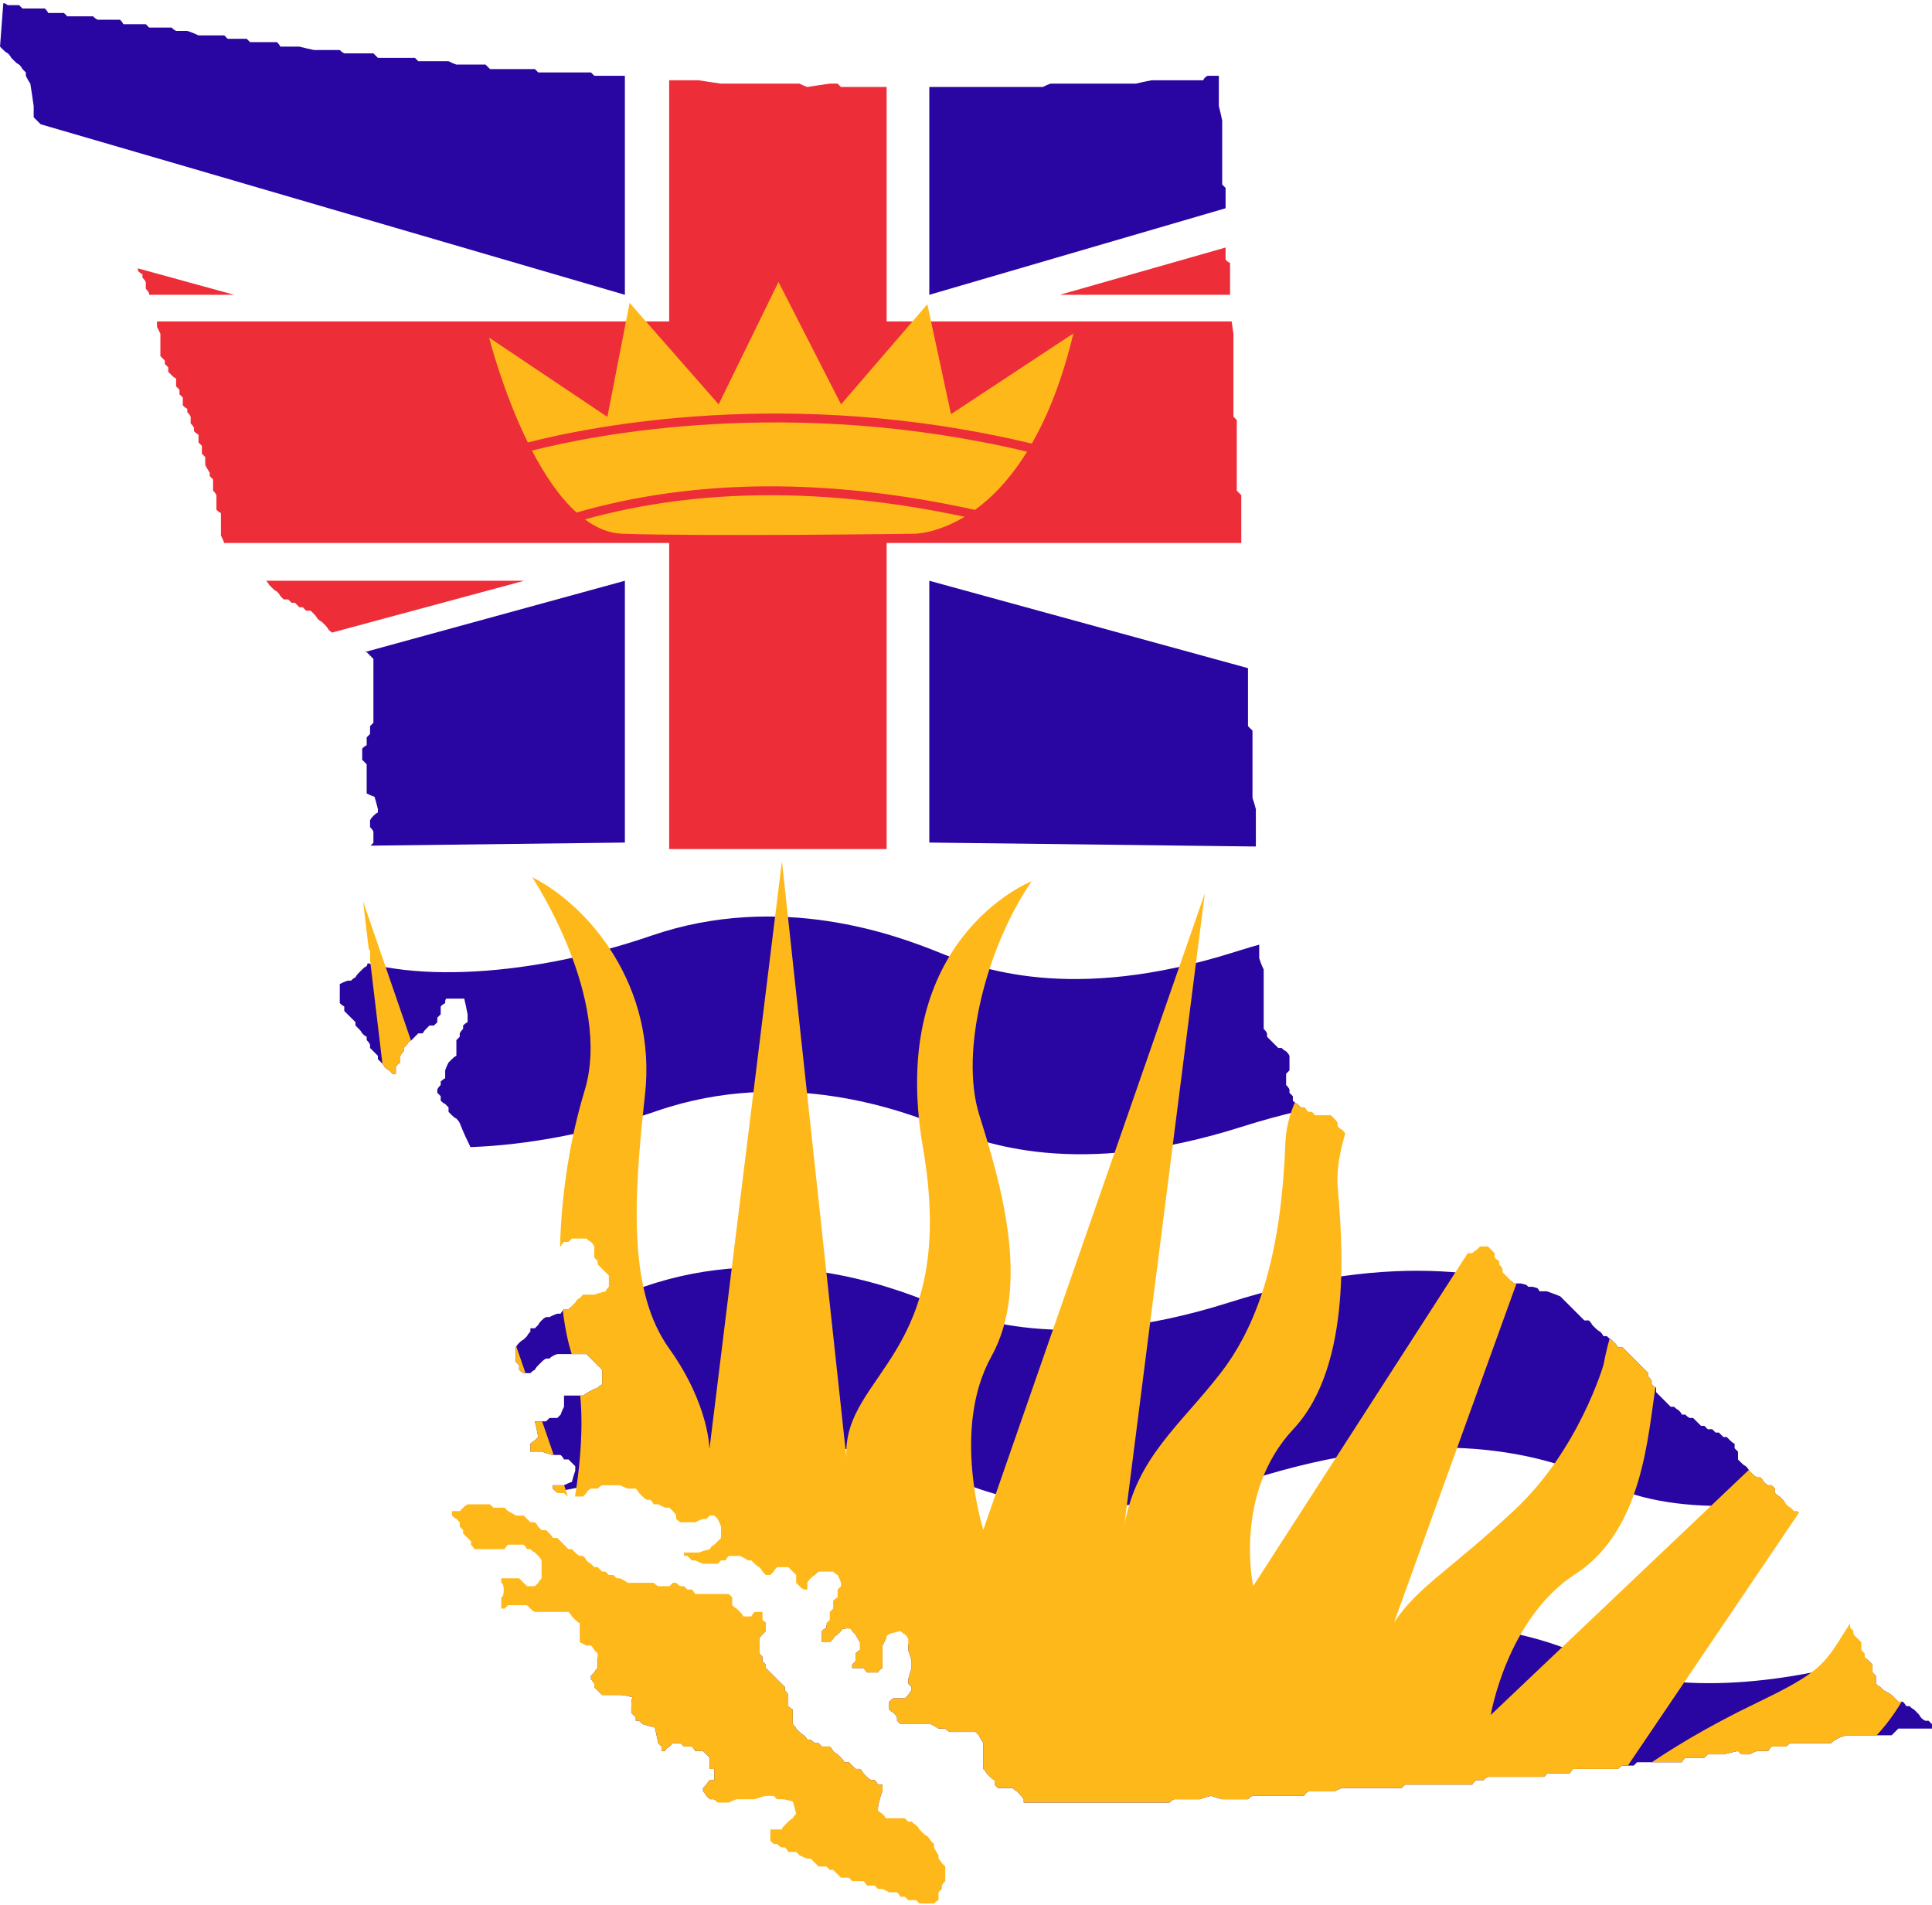 <?xml version="1.0" encoding="UTF-8"?>
<!DOCTYPE svg PUBLIC "-//W3C//DTD SVG 1.1//EN" "http://www.w3.org/Graphics/SVG/1.1/DTD/svg11.dtd">
<!-- Creator: CorelDRAW X7 -->
<svg xmlns="http://www.w3.org/2000/svg" xml:space="preserve" width="72px" height="71px" version="1.1" style="shape-rendering:geometricPrecision; text-rendering:geometricPrecision; image-rendering:optimizeQuality; fill-rule:evenodd; clip-rule:evenodd"
viewBox="0 0 116030 114211"
 xmlns:xlink="http://www.w3.org/1999/xlink">
 <defs>
  <style type="text/css">
   <![CDATA[
    .fil3 {fill:none}
    .fil0 {fill:#2905A1;fill-rule:nonzero}
    .fil1 {fill:#ED2E38;fill-rule:nonzero}
    .fil2 {fill:#FFB81A;fill-rule:nonzero}
   ]]>
  </style>
   <clipPath id="id0">
    <path d="M61483 108151c0,-68 0,-135 0,-202 -135,-202 -269,-337 -404,-472 -135,-67 -202,-135 -269,-202 -269,0 -472,0 -674,0 -67,0 -134,0 -202,0 -67,-67 -135,-134 -202,-202 0,-135 0,-202 0,-269 -134,-67 -202,-135 -269,-202 -68,-68 -135,-135 -202,-202 -67,-135 -135,-202 -202,-269 0,-136 0,-270 0,-405 0,-134 0,-202 0,-269 0,-68 0,-135 0,-202 0,-202 0,-336 0,-471 0,-68 0,-135 0,-202 -135,-202 -202,-337 -270,-472 -67,-67 -134,-135 -202,-202 -67,0 -134,0 -202,0 -135,0 -202,0 -269,0 -336,0 -606,0 -875,0 -67,0 -135,0 -203,0 -134,-67 -202,-134 -269,-202 -134,0 -269,0 -404,0 -202,-135 -336,-202 -471,-269 -67,0 -135,0 -202,0 -135,0 -202,0 -270,0 -67,0 -134,0 -202,0 -67,0 -134,0 -202,0 -135,0 -202,0 -269,0 -67,0 -135,0 -202,0 -202,0 -337,0 -471,0 -68,-67 -135,-135 -202,-202 0,-67 0,-134 0,-202 -68,-135 -135,-202 -203,-270 -134,-67 -202,-135 -269,-202 0,-67 0,-135 0,-202 0,-134 0,-202 0,-269 67,-68 135,-135 269,-202 203,0 405,0 674,0 68,-67 135,-135 202,-202 67,-134 135,-202 202,-270 0,-67 0,-134 0,-202 -67,-67 -135,-134 -202,-201 0,-136 0,-203 0,-270 67,-269 135,-471 202,-673 0,-135 0,-269 0,-404 -67,-270 -135,-472 -202,-674 0,-202 0,-337 0,-471 0,-67 0,-135 0,-202 -67,-135 -134,-202 -202,-270 -135,-67 -202,-134 -269,-202 -808,202 -808,202 -876,472 -67,135 -135,269 -202,404 0,269 0,605 0,943 0,135 0,269 0,404 -134,67 -202,134 -269,269 -135,0 -270,0 -404,0 -135,0 -203,0 -270,0 -67,-135 -135,-202 -202,-269 -67,0 -134,0 -202,0 -135,0 -202,0 -269,0 -67,0 -135,0 -202,0 0,-67 0,-135 0,-202 67,-67 135,-135 202,-202 0,-135 0,-202 0,-270 0,-68 0,-135 0,-202 67,-67 134,-135 269,-202 0,-202 0,-337 0,-471 -135,-202 -202,-337 -269,-472 -67,-67 -135,-134 -202,-202 0,-202 -673,-202 -673,0 -68,68 -136,135 -203,202 -134,68 -202,135 -269,270 -67,67 -134,135 -202,202 -67,0 -135,0 -202,0 -135,0 -202,0 -269,0 0,-202 0,-337 0,-472 0,-67 0,-134 0,-202 67,-67 134,-134 269,-202 0,-135 0,-202 0,-269 67,-67 135,-135 202,-202 0,-202 0,-337 0,-471 68,-68 135,-135 202,-202 0,-67 0,-135 0,-203 0,-134 0,-202 0,-269 67,-67 135,-134 269,-202 0,-67 0,-135 0,-202 0,-134 0,-202 0,-269 67,-68 135,-135 203,-202 0,-68 0,-135 0,-202 -68,-203 -136,-337 -203,-472 -134,-67 -202,-134 -269,-202 -67,0 -134,0 -202,0 -202,0 -337,0 -471,0 -67,0 -135,0 -202,0 -68,68 -135,135 -202,202 -135,68 -202,135 -270,202 -67,67 -135,135 -202,270 0,134 0,269 0,404 -67,0 -134,0 -202,0 -135,-68 -202,-135 -269,-202 -68,-68 -135,-135 -202,-202 0,-135 0,-203 0,-270 0,-67 0,-134 0,-202 -67,-67 -135,-134 -202,-202 -135,-135 -202,-202 -270,-269 -269,0 -471,0 -673,0 -67,67 -134,134 -202,269 -68,68 -135,135 -202,202 -135,0 -202,0 -269,0 -67,-67 -135,-134 -202,-202 -68,-135 -135,-202 -202,-269 -135,-67 -202,-135 -270,-202 -67,-67 -135,-135 -202,-202 -67,0 -134,0 -202,0 -202,-135 -337,-202 -471,-269 -270,0 -472,0 -674,0 -67,67 -135,134 -202,269 -134,0 -202,0 -269,0 -67,67 -135,135 -202,202 -202,0 -337,0 -471,0 -135,0 -270,0 -405,0 -201,-67 -336,-135 -471,-202 -67,0 -135,0 -202,0 -135,-135 -202,-202 -269,-269 -68,0 -135,0 -202,0 0,-68 0,-135 0,-202 67,0 134,0 202,0 67,0 134,0 269,0 67,0 135,0 202,0 67,0 135,0 202,0 202,-68 404,-135 674,-203 67,-134 134,-202 269,-269 67,-67 134,-134 202,-202 67,-67 135,-135 202,-202 0,-135 0,-202 0,-270 0,-134 0,-269 0,-403 -67,-203 -135,-337 -202,-472 -68,-67 -135,-134 -202,-202 -135,0 -202,0 -269,0 -67,68 -135,135 -203,202 -67,0 -134,0 -202,0 -201,67 -336,135 -471,202 -67,0 -135,0 -202,0 -135,0 -202,0 -269,0 -68,0 -135,0 -202,0 -67,0 -135,0 -203,0 -134,-67 -202,-135 -269,-202 0,-67 0,-134 0,-202 -67,-135 -134,-202 -202,-269 -67,-68 -135,-135 -202,-202 -135,0 -202,0 -269,0 -135,-67 -270,-135 -404,-202 -135,0 -202,0 -269,0 -68,-135 -135,-202 -203,-269 -67,0 -134,0 -202,0 -134,-68 -202,-135 -269,-202 -68,-68 -135,-136 -202,-203 -67,-134 -135,-202 -202,-269 -134,0 -202,0 -269,0 -68,0 -135,0 -202,0 -203,-67 -337,-134 -472,-202 -67,0 -135,0 -202,0 -337,0 -606,0 -875,0 -135,68 -202,135 -269,202 -68,0 -136,0 -203,0 -67,0 -135,0 -202,0 -134,67 -202,135 -269,269 -68,67 -135,135 -202,203 -67,0 -135,0 -202,0 -134,0 -202,0 -269,0 -68,0 -135,0 -202,0 -68,0 -136,0 -203,0 -134,-68 -202,-136 -269,-203 -67,0 -135,0 -202,0 -68,0 -135,0 -202,0 -135,-134 -202,-202 -269,-269 0,-67 0,-134 0,-202 67,0 134,0 269,0 134,0 269,0 404,0 135,-68 269,-135 472,-202 67,-269 134,-471 202,-673 0,-135 0,-203 0,-270 -68,-67 -135,-135 -202,-202 -68,-67 -136,-134 -203,-202 -134,0 -202,0 -269,0 -67,-135 -135,-202 -202,-269 -202,0 -337,0 -471,0 -270,-68 -472,-135 -674,-202 -67,0 -135,0 -202,0 -67,0 -135,0 -202,0 -134,0 -202,0 -269,0 0,-67 0,-135 0,-202 0,-135 0,-202 0,-270 67,-67 135,-134 269,-202 67,-67 135,-135 202,-202 -67,-336 -135,-673 -202,-942 135,0 269,0 404,0 68,0 135,0 270,0 67,-67 134,-135 202,-203 135,0 269,0 471,0 67,-67 134,-134 202,-202 67,-202 135,-336 202,-471 0,-202 0,-337 0,-471 0,-68 0,-135 0,-202 135,0 269,0 472,0 202,0 404,0 673,0 269,-202 538,-337 876,-472 67,-67 134,-134 269,-202 0,-67 0,-135 0,-202 0,-269 0,-471 0,-673 -135,-135 -202,-202 -269,-269 -68,-68 -136,-135 -203,-203 -67,-67 -135,-134 -202,-202 -134,-135 -202,-202 -269,-269 -135,0 -269,0 -404,0 -134,0 -202,0 -269,0 -270,0 -472,0 -674,0 -135,0 -270,0 -404,0 -202,67 -336,134 -471,269 -68,0 -135,0 -202,0 -135,68 -202,135 -270,202 -67,68 -135,135 -202,203 -67,67 -135,134 -202,269 -134,67 -202,134 -269,202 -68,0 -135,0 -202,0 -67,0 -135,0 -202,0 -134,-68 -202,-135 -270,-202 0,-135 0,-202 0,-269 -67,-68 -134,-135 -202,-203 0,-67 0,-134 0,-202 0,-135 0,-202 0,-269 0,-68 0,-135 0,-202 0,-67 0,-135 0,-202 68,-135 135,-202 202,-269 68,-68 136,-135 270,-202 67,-67 135,-135 202,-203 67,-134 134,-202 202,-269 0,-67 0,-135 0,-202 67,0 135,0 269,0 67,-68 135,-135 202,-202 67,-135 135,-202 202,-269 68,-67 135,-135 270,-202 67,0 134,0 202,0 135,-68 269,-135 471,-202 67,0 134,0 202,0 67,-135 135,-202 202,-269 67,0 135,0 269,0 67,-68 135,-136 203,-203 67,-67 134,-134 202,-202 67,-134 135,-202 269,-269 67,-68 135,-135 202,-202 67,0 134,0 202,0 67,0 135,0 269,0 67,0 135,0 202,0 203,-67 405,-135 674,-202 67,-135 135,-202 202,-269 0,-270 0,-472 0,-674 -67,-67 -135,-135 -202,-202 -68,-68 -135,-135 -202,-202 -135,-135 -202,-202 -269,-269 0,-67 0,-135 0,-202 -68,-68 -136,-135 -203,-202 0,-135 0,-202 0,-270 0,-135 0,-269 0,-404 -67,-134 -135,-202 -202,-269 -134,-68 -202,-135 -269,-202 -269,0 -471,0 -673,0 -68,0 -135,0 -202,0 -68,67 -136,134 -203,202 -134,0 -202,0 -269,0 -67,67 -135,135 -202,269 -68,67 -135,135 -202,202 -135,67 -202,135 -269,202 -67,68 -135,135 -202,270 -68,0 -135,0 -202,0 -135,67 -202,134 -270,202 -67,0 -135,0 -202,0 -67,67 -135,135 -202,202 -134,0 -202,0 -269,0 0,-67 0,-135 0,-202 -68,-68 -135,-135 -202,-202 0,-135 0,-202 0,-270 0,-67 0,-135 0,-202 -67,-67 -135,-135 -202,-202 -134,-134 -202,-202 -270,-269 -67,-68 -134,-135 -202,-202 -67,-67 -134,-135 -201,-202 -136,0 -203,0 -270,0 -135,0 -270,0 -404,0 -135,0 -202,0 -269,0 0,-135 0,-202 0,-270 0,-67 0,-134 0,-201 0,-68 0,-136 0,-203 67,-135 134,-202 269,-269 0,-67 0,-135 0,-202 0,-68 0,-135 0,-202 67,-135 134,-202 202,-269 0,-67 0,-135 0,-202 0,-68 0,-135 0,-202 67,-135 135,-202 202,-270 0,-135 0,-269 0,-404 -67,-202 -135,-337 -202,-471 -68,-67 -135,-135 -202,-202 -135,-135 -202,-202 -269,-270 -135,0 -270,0 -404,0 -270,0 -472,0 -674,0 -134,-134 -202,-269 -269,-404 0,-135 0,-202 0,-269 0,-67 0,-135 0,-202 0,-68 0,-135 0,-202 0,-135 0,-202 0,-269 -68,-67 -135,-135 -202,-203 -67,-202 -135,-336 -202,-471 -202,-404 -337,-741 -472,-1077 -67,-135 -134,-202 -202,-270 -135,-67 -202,-134 -269,-202 -67,-68 -135,-135 -202,-202 0,-135 0,-202 0,-269 -68,-67 -135,-135 -202,-202 -135,-68 -202,-135 -269,-202 0,-135 0,-202 0,-269 -67,-68 -135,-135 -203,-203 0,-67 0,-134 0,-202 68,-134 136,-202 203,-269 0,-68 0,-135 0,-202 67,-67 134,-135 269,-202 0,-202 0,-337 0,-471 67,-202 134,-337 202,-472 67,-67 135,-135 202,-202 67,-67 134,-134 269,-202 0,-135 0,-202 0,-269 0,-67 0,-135 0,-202 0,-68 0,-135 0,-202 0,-135 0,-202 0,-269 68,-68 135,-136 202,-203 0,-67 0,-135 0,-202 68,-134 135,-202 202,-269 0,-68 0,-135 0,-202 68,-67 135,-135 270,-202 0,-135 0,-202 0,-270 0,-67 0,-134 0,-201 -67,-337 -135,-674 -202,-943 -404,0 -741,0 -1078,0 -67,67 -67,135 -67,269 -135,67 -202,135 -269,202 0,67 0,135 0,270 0,67 0,134 0,202 -67,67 -135,134 -203,201 0,68 0,135 0,270 -67,67 -134,135 -202,202 -134,0 -202,0 -269,0 -68,67 -135,134 -202,202 -67,67 -135,135 -202,269 -134,0 -202,0 -269,0 -68,67 -135,135 -202,202 -67,67 -135,135 -202,203 -135,67 -203,134 -270,269 -67,67 -134,134 -202,202 0,67 0,135 0,202 -67,67 -134,134 -202,269 0,135 0,269 0,404 -135,67 -202,135 -269,270 0,67 0,134 0,202 0,67 0,134 0,202 -67,0 -135,0 -202,0 -67,-68 -134,-135 -202,-202 -135,-68 -202,-135 -269,-202 -68,-135 -135,-203 -203,-270 -67,-67 -134,-135 -202,-202 0,-67 0,-134 0,-202 -134,-135 -202,-202 -269,-269 -68,-67 -135,-135 -202,-202 0,-68 0,-135 0,-202 -67,-135 -135,-202 -202,-269 0,-68 0,-136 0,-203 -134,-67 -202,-135 -269,-202 -68,-134 -135,-202 -202,-269 -68,-68 -135,-135 -202,-202 0,-67 0,-135 0,-202 -135,-135 -203,-202 -270,-270 -67,-67 -135,-134 -202,-201 -67,-68 -134,-135 -202,-202 0,-135 0,-203 0,-270 -135,-67 -202,-135 -269,-202 0,-67 0,-134 0,-202 0,-135 0,-202 0,-269 0,-68 0,-135 0,-203 0,-67 0,-134 0,-201 0,-135 0,-202 0,-270 134,-67 269,-135 471,-202 67,0 135,0 202,0 67,-67 135,-135 270,-202 67,-134 134,-202 202,-269 67,-68 134,-135 202,-202 67,-68 135,-135 269,-202 67,-202 135,-337 202,-472 0,-201 0,-337 0,-471 -67,-67 -135,-135 -202,-202 -134,-67 -202,-134 -269,-202 -135,0 -270,0 -404,0 -135,-135 -203,-202 -270,-269 -67,0 -135,0 -202,0 -269,0 -471,0 -673,0 -67,0 -135,0 -202,0 -135,67 -202,134 -269,269 -68,0 -136,0 -203,0 0,-135 0,-202 0,-269 -67,-68 -135,-135 -202,-202 0,-67 0,-135 0,-202 -134,-135 -202,-202 -269,-270 -68,-68 -135,-135 -202,-202 -67,-67 -135,-135 -202,-202 0,-134 0,-202 0,-270 0,-67 0,-134 0,-201 67,-68 135,-135 202,-202 0,-135 0,-202 0,-270 0,-67 0,-134 0,-202 67,-67 134,-134 202,-202 67,-135 135,-202 269,-269 67,-67 135,-135 202,-202 67,0 135,0 203,0 67,-67 134,-135 269,-202 67,0 135,0 202,0 67,-135 135,-202 202,-269 67,-68 134,-135 269,-202 0,-67 0,-135 0,-203 0,-269 0,-471 0,-673 68,-135 135,-202 202,-270 0,-67 0,-134 0,-201 0,-68 0,-135 0,-202 67,0 135,0 202,0 67,-135 135,-203 270,-270 202,0 404,0 673,0 67,-67 135,-134 202,-202 67,-67 134,-134 202,-202 0,-269 0,-471 0,-673 -68,-135 -135,-202 -202,-269 0,-68 0,-135 0,-202 0,-68 0,-135 0,-203 67,-134 134,-202 202,-269 67,-68 135,-135 269,-202 0,-68 0,-135 0,-202 -67,-270 -134,-539 -202,-741 -202,-67 -336,-135 -471,-202 0,-67 0,-135 0,-202 0,-202 0,-337 0,-471 0,-68 0,-135 0,-202 0,-337 0,-606 0,-876 -134,-135 -202,-202 -269,-269 0,-270 0,-471 0,-674 67,-67 135,-134 269,-201 0,-68 0,-135 0,-202 0,-136 0,-203 0,-270 67,-67 135,-135 202,-202 0,-67 0,-135 0,-202 0,-135 0,-202 0,-269 67,-68 134,-135 202,-202 0,-270 0,-472 0,-674 0,-202 0,-337 0,-471 0,-674 0,-1347 0,-2020 0,-135 0,-269 0,-404 0,-135 0,-202 0,-270 -68,-67 -135,-134 -202,-202 -67,-68 -135,-135 -202,-202 -269,0 -471,0 -673,0 -135,0 -203,0 -270,0 -67,-135 -135,-202 -202,-269 -67,0 -134,0 -202,0 0,-67 0,-135 0,-202 -135,-68 -202,-135 -269,-202 -67,-135 -135,-202 -202,-269 -67,-68 -135,-135 -202,-203 -135,-67 -202,-134 -269,-202 -68,-135 -136,-202 -203,-269 -67,-68 -135,-135 -202,-202 -134,-67 -202,-135 -269,-202 -68,-135 -135,-202 -202,-269 -67,-68 -135,-135 -202,-202 -135,0 -202,0 -270,0 -67,-68 -134,-135 -201,-203 -68,0 -135,0 -202,0 -135,-134 -203,-202 -270,-269 -67,0 -135,0 -202,0 -67,-67 -134,-135 -202,-202 -135,0 -202,0 -269,0 -68,-68 -135,-135 -202,-202 -67,-135 -135,-202 -202,-269 -135,-67 -202,-135 -270,-202 -67,-68 -134,-135 -202,-202 -67,-135 -135,-202 -202,-269 -134,-68 -202,-136 -269,-203 -135,-67 -270,-134 -404,-202 -135,-135 -202,-202 -270,-269 -67,0 -134,0 -202,0 -67,-68 -134,-135 -201,-202 -136,-67 -203,-135 -270,-202 -67,0 -135,0 -202,0 0,-135 0,-202 0,-269 -67,-68 -134,-135 -202,-202 -135,-68 -202,-135 -269,-203 0,-134 0,-202 0,-269 -68,-67 -135,-135 -202,-202 -67,-202 -135,-337 -202,-471 0,-135 0,-270 0,-404 0,-135 0,-202 0,-270 0,-67 0,-135 0,-202 0,-67 0,-135 0,-202 0,-134 0,-202 0,-269 -135,-68 -202,-135 -270,-202 0,-202 0,-337 0,-472 0,-134 0,-269 0,-404 -67,-135 -134,-202 -202,-269 0,-135 0,-270 0,-404 0,-135 0,-202 0,-269 -67,-68 -135,-135 -202,-203 0,-67 0,-134 0,-201 -134,-202 -202,-338 -270,-472 0,-202 0,-336 0,-471 -67,-68 -134,-135 -201,-202 0,-68 0,-135 0,-203 0,-134 0,-201 0,-269 -68,-67 -135,-134 -202,-202 0,-67 0,-135 0,-202 0,-135 0,-202 0,-269 -135,-67 -202,-135 -270,-202 0,-68 0,-135 0,-202 -67,-135 -134,-202 -202,-269 0,-68 0,-135 0,-203 0,-67 0,-134 0,-202 -67,-134 -134,-202 -202,-269 0,-68 0,-135 0,-202 -135,-67 -202,-135 -269,-202 0,-202 0,-337 0,-471 -67,-68 -135,-135 -202,-202 0,-135 0,-202 0,-270 -67,-67 -135,-134 -202,-202 0,-68 0,-135 0,-202 0,-135 0,-202 0,-269 -135,-67 -202,-135 -269,-203 -68,-67 -135,-134 -202,-201 0,-135 0,-202 0,-269 -67,-68 -135,-135 -203,-203 0,-67 0,-134 0,-202 -134,-134 -202,-202 -269,-269 0,-269 0,-471 0,-674 0,-67 0,-134 0,-201 0,-202 0,-337 0,-472 -67,-135 -134,-270 -202,-404 0,-202 0,-337 0,-472 -67,-67 -135,-134 -202,-201 0,-135 0,-202 0,-269 0,-68 0,-136 0,-203 0,-67 0,-135 0,-202 0,-134 0,-202 0,-269 -135,-68 -202,-135 -270,-202 0,-68 0,-135 0,-202 -67,-135 -134,-202 -201,-270 0,-134 0,-269 0,-403 -68,-135 -135,-203 -202,-270 0,-67 0,-135 0,-202 -135,-68 -203,-135 -270,-202 0,-135 0,-202 0,-269 0,-68 0,-135 0,-203 -67,-67 -134,-134 -202,-201 0,-135 0,-202 0,-270 -67,-67 -134,-135 -202,-202 0,-67 0,-135 0,-202 -135,-135 -202,-202 -269,-270 0,-67 0,-134 0,-201 -68,-68 -135,-135 -202,-202 -67,-135 -135,-202 -202,-270 0,-67 0,-134 0,-202 -135,-67 -202,-134 -269,-201 0,-136 0,-203 0,-270 -68,-68 -135,-135 -202,-202 -68,-67 -135,-135 -203,-202 -134,-135 -202,-202 -269,-269 -67,-68 -135,-135 -202,-203 -68,-67 -135,-134 -202,-201 -135,-135 -202,-202 -269,-270 -67,-68 -135,-135 -202,-202 -68,-68 -135,-135 -202,-202 -135,-135 -203,-202 -270,-270 -67,-67 -135,-134 -202,-201 -67,-68 -135,-135 -202,-202 0,-135 0,-202 0,-270 -135,-67 -202,-134 -269,-202 0,-67 0,-134 0,-202 0,-135 0,-202 0,-269 0,-135 0,-269 0,-404 0,-135 0,-202 0,-269 -68,-68 -135,-135 -202,-203 -67,-67 -135,-134 -202,-202 -135,-134 -202,-202 -269,-269 0,-68 0,-135 0,-202 -68,-68 -135,-135 -202,-202 -68,-135 -136,-202 -203,-270 -134,0 -202,0 -269,0 -67,-67 -135,-134 -202,-201 -68,-68 -135,-135 -202,-202 -135,-135 -202,-203 -269,-270 -67,-67 -135,-134 -202,-202 0,-67 0,-134 0,-202 0,-135 0,-202 0,-269 0,-68 0,-135 0,-202 -68,-471 -135,-943 -202,-1347 -135,-202 -203,-337 -270,-472 0,-67 0,-134 0,-201 -67,-68 -135,-135 -202,-202 -67,-135 -135,-203 -202,-270 -135,-67 -202,-135 -269,-202 -68,-67 -135,-135 -202,-202 -67,-135 -135,-202 -202,-269 -135,-68 -202,-135 -270,-202 -67,-67 -134,-135 -202,-202 68,-944 135,-1819 202,-2694 68,67 135,135 270,202 67,0 135,0 202,0 67,0 134,0 202,0 67,0 134,0 269,0 67,67 135,135 202,202 67,0 135,0 202,0 67,0 135,0 270,0 67,0 134,0 202,0 67,0 135,0 202,0 67,0 134,0 269,0 67,0 134,0 202,0 67,67 135,134 202,270 67,0 135,0 269,0 67,0 135,0 203,0 67,0 134,0 202,0 67,0 134,0 269,0 67,67 135,134 202,201 67,0 134,0 202,0 67,0 134,0 269,0 67,0 135,0 202,0 67,0 135,0 202,0 67,0 135,0 270,0 134,0 269,0 404,0 67,68 134,135 269,202 134,0 269,0 404,0 67,0 135,0 269,0 68,0 135,0 203,0 134,0 269,0 471,0 67,68 135,135 202,270 67,0 134,0 202,0 67,0 134,0 269,0 68,0 135,0 202,0 68,0 135,0 202,0 135,0 270,0 472,0 67,67 134,134 201,202 68,0 135,0 270,0 67,0 135,0 202,0 68,0 135,0 202,0 67,0 135,0 269,0 136,0 270,0 405,0 67,67 134,134 269,201 67,0 135,0 202,0 67,0 135,0 202,0 67,0 134,0 269,0 202,68 404,135 674,270 67,0 134,0 202,0 67,0 134,0 201,0 68,0 136,0 270,0 67,0 135,0 202,0 68,0 135,0 202,0 135,0 270,0 472,0 67,67 134,135 202,203 67,0 134,0 269,0 68,0 135,0 202,0 67,0 135,0 202,0 134,0 270,0 471,0 68,67 135,134 202,201 68,0 135,0 270,0 67,0 134,0 202,0 67,0 134,0 202,0 67,0 135,0 269,0 67,0 135,0 202,0 135,0 270,0 472,0 67,68 135,135 202,270 67,0 134,0 202,0 67,0 134,0 269,0 68,0 135,0 202,0 67,0 135,0 202,0 67,0 135,0 270,0 269,67 538,135 875,202 67,0 134,0 202,0 67,0 135,0 269,0 67,0 135,0 202,0 67,0 135,0 203,0 201,0 404,0 673,0 67,67 134,134 269,202 68,0 135,0 202,0 135,0 269,0 472,0 67,0 134,0 202,0 67,0 134,0 202,0 67,0 135,0 269,0 67,0 135,0 202,0 67,0 134,0 202,0 67,67 135,134 269,269 135,0 270,0 405,0 67,0 134,0 269,0 68,0 135,0 202,0 67,0 135,0 202,0 67,0 134,0 269,0 68,0 135,0 202,0 202,0 405,0 674,0 67,67 134,135 202,202 67,0 135,0 269,0 67,0 135,0 202,0 67,0 134,0 202,0 67,0 135,0 269,0 202,0 405,0 674,0 67,0 134,0 202,0 135,67 269,135 471,202 68,0 135,0 202,0 68,0 135,0 202,0 68,0 135,0 270,0 67,0 135,0 202,0 67,0 134,0 202,0 67,0 135,0 269,0 67,0 135,0 202,0 67,0 134,0 202,0 68,67 135,135 270,270 202,0 404,0 673,0 134,0 269,0 404,0 67,0 134,0 270,0 67,0 134,0 201,0 135,0 270,0 472,0 202,0 404,0 673,0 67,67 135,134 202,202 67,0 135,0 202,0 68,0 135,0 270,0 67,0 134,0 202,0 135,0 269,0 471,0 67,0 134,0 202,0 67,0 135,0 202,0 67,0 135,0 269,0 405,0 876,0 1347,0 67,67 135,134 202,201 67,0 135,0 203,0 67,0 134,0 269,0 202,0 404,0 673,0 134,0 269,0 404,0 135,0 269,0 472,0 202,0 404,0 673,0 67,68 134,135 202,270 67,0 135,0 269,0 135,0 270,0 405,0 67,0 134,0 269,0 134,0 269,0 404,0 67,0 134,0 269,0 202,0 404,0 673,0 68,0 136,0 203,0 269,0 538,0 875,0 404,67 876,134 1347,202 67,0 135,0 269,0 67,0 135,0 202,0 68,0 135,0 202,0 68,0 135,0 270,0 67,0 135,0 202,0 67,0 134,0 202,0 67,0 134,0 269,0 68,0 135,0 202,0 67,0 135,0 202,0 68,0 135,0 270,0 202,0 404,0 673,0 134,0 270,0 404,0 67,0 135,0 269,0 337,0 674,0 1078,0 134,67 269,134 471,201 404,-67 876,-134 1347,-201 135,0 269,0 471,0 67,67 135,134 203,201 269,0 538,0 875,0 67,0 134,0 269,0 202,0 404,0 674,0 202,0 404,0 673,0 202,0 404,0 673,0 203,0 405,0 674,0 337,0 673,0 1077,0 135,0 270,0 472,0 202,0 404,0 673,0 471,0 1010,0 1549,0 202,0 404,0 673,0 68,0 135,0 270,0 67,0 135,0 202,0 202,0 404,0 673,0 68,0 135,0 202,0 68,0 135,0 270,0 67,0 135,0 202,0 67,0 135,0 202,0 67,0 134,0 269,0 404,0 876,0 1347,0 67,0 135,0 202,0 134,-67 269,-134 471,-201 742,0 1482,0 2223,0 134,0 269,0 471,0 67,0 135,0 202,0 134,0 269,0 471,0 67,0 135,0 202,0 67,0 135,0 203,0 202,0 404,0 673,0 134,0 269,0 471,0 67,0 135,0 202,0 270,-68 606,-135 943,-202 135,0 269,0 404,0 202,0 404,0 674,0 67,0 134,0 269,0 135,0 269,0 404,0 67,0 134,0 270,0 67,0 134,0 201,0 68,0 135,0 202,0 135,0 270,0 472,0 67,0 134,0 202,0 67,-135 135,-202 269,-270 202,0 404,0 673,0 0,337 0,741 0,1146 0,67 0,134 0,202 0,67 0,134 0,269 0,67 0,135 0,202 68,269 135,539 202,875 0,539 0,1077 0,1616 0,135 0,270 0,405 0,67 0,134 0,269 0,67 0,135 0,202 0,202 0,404 0,673 0,68 0,135 0,202 0,135 0,270 0,472 68,67 136,134 203,201 0,203 0,404 0,674 0,135 0,270 0,471 0,337 0,741 0,1146 0,134 0,269 0,403 0,404 0,876 0,1347 0,68 0,135 0,270 67,67 134,134 269,201 0,270 0,539 0,876 0,135 0,270 0,472 0,336 0,740 0,1144 0,67 0,135 0,202 0,67 0,135 0,203 67,403 134,875 202,1346 0,404 0,876 0,1347 0,135 0,269 0,471 0,135 0,270 0,472 0,201 0,404 0,673 0,67 0,134 0,202 0,68 0,135 0,202 0,68 0,135 0,270 0,67 0,134 0,202 0,67 0,134 0,201 0,68 0,136 0,270 0,135 0,269 0,404 0,67 0,135 0,269 67,68 135,135 202,202 0,337 0,741 0,1145 0,472 0,1010 0,1549 0,67 0,134 0,202 0,68 0,135 0,270 0,134 0,269 0,404 0,202 0,403 0,673 67,67 135,134 270,269 0,337 0,674 0,1078 0,67 0,135 0,269 0,67 0,135 0,202 0,135 0,270 0,472 0,269 0,538 0,875 0,67 0,135 0,202 0,67 0,135 0,269 0,68 0,135 0,203 0,134 0,269 0,471 67,135 134,269 201,404 0,538 0,1077 0,1616 0,134 0,269 0,404 0,67 0,135 0,269 0,270 0,539 0,876 0,67 0,134 0,202 0,67 0,134 0,269 68,405 135,876 202,1347 0,67 0,134 0,202 0,337 0,741 0,1145 0,135 0,269 0,404 0,134 0,269 0,471 0,202 0,405 0,674 0,67 0,135 0,202 0,67 0,134 0,269 0,67 0,135 0,202 0,270 0,539 0,876 68,67 135,134 270,269 0,67 0,135 0,202 0,336 0,741 0,1145 0,471 0,1010 0,1549 0,67 0,134 0,202 0,67 0,134 0,269 0,67 0,135 0,202 0,135 0,269 0,472 67,202 135,403 202,673 0,67 0,134 0,202 0,337 0,741 0,1145 0,67 0,135 0,202 0,67 0,134 0,202 0,337 0,740 0,1145 0,67 0,134 0,201 0,135 0,270 0,472 0,134 0,269 0,471 67,270 134,539 202,876 0,404 0,875 0,1347 0,134 0,269 0,471 0,67 0,135 0,202 0,67 0,134 0,202 0,202 0,405 0,674 0,67 0,134 0,269 0,135 0,269 0,404 0,67 0,134 0,270 0,67 0,134 0,201 67,202 135,405 269,674 0,67 0,134 0,202 0,336 0,741 0,1144 0,135 0,270 0,472 0,202 0,404 0,674 0,134 0,269 0,403 0,68 0,135 0,270 0,135 0,269 0,404 68,67 135,135 202,269 0,67 0,135 0,202 67,67 135,135 202,203 68,67 135,134 270,269 67,67 134,134 202,202 67,0 135,0 202,0 67,67 134,135 269,202 67,67 135,134 202,269 0,68 0,135 0,202 0,67 0,135 0,202 0,67 0,135 0,270 0,67 0,134 0,202 -67,67 -135,134 -202,202 0,67 0,135 0,269 0,135 0,269 0,404 67,67 135,135 202,269 0,68 0,135 0,202 68,68 135,135 202,203 0,67 0,134 0,269 67,67 135,134 270,202 67,67 134,135 202,202 67,0 134,0 201,0 68,67 136,134 270,269 67,0 135,0 202,0 67,67 135,134 202,202 135,0 269,0 471,0 67,0 135,0 202,0 68,0 135,0 270,0 67,68 134,135 202,202 67,68 135,135 202,270 0,67 0,135 0,202 67,67 135,134 269,202 67,67 135,135 202,269 135,135 269,269 472,404 67,67 134,135 202,269 202,0 404,0 673,0 67,-134 135,-202 202,-269 68,0 135,0 269,0 68,-68 135,-135 202,-202 135,0 270,0 472,0 67,0 134,0 202,0 68,67 135,134 202,202 67,67 135,135 269,269 67,68 135,135 202,202 0,68 0,136 0,203 68,67 135,134 202,269 67,67 135,134 269,202 68,67 135,135 203,202 0,67 0,134 0,269 67,67 134,135 202,202 68,68 135,135 269,202 0,68 0,135 0,270 68,67 135,135 202,202 0,67 0,134 0,202 67,67 135,135 202,269 68,67 135,135 269,202 0,67 0,135 0,202 0,68 0,135 0,270 68,67 135,134 202,202 0,67 0,135 0,202 0,67 0,134 0,269 68,67 135,134 203,202 0,67 0,135 0,202 0,67 0,134 0,269 67,67 134,135 269,203 0,67 0,134 0,201 67,68 135,135 202,270 0,67 0,135 0,202 0,67 0,134 0,202 68,67 135,135 202,269 0,67 0,135 0,202 67,67 135,135 269,202 0,68 0,135 0,270 202,0 404,0 673,0 0,-135 0,-202 0,-270 68,0 136,0 203,0 67,0 135,0 202,0 68,-67 135,-135 269,-202 68,-67 135,-135 202,-202 67,0 135,0 202,0 68,0 135,0 269,0 68,67 135,135 202,202 68,67 136,135 203,202 0,68 0,135 0,270 67,67 134,134 269,202 0,67 0,135 0,202 67,67 135,134 202,269 0,67 0,134 0,202 68,67 135,135 202,202 67,67 135,135 269,269 67,68 135,135 202,203 68,0 135,0 202,0 68,0 135,0 270,0 67,0 135,0 202,0 67,67 135,134 202,202 67,0 134,0 269,0 68,0 135,0 202,0 67,67 135,134 202,269 68,0 135,0 270,0 67,0 134,0 202,0 67,0 135,0 202,0 67,0 135,0 269,0 67,67 135,135 202,202 68,67 135,134 202,202 67,67 135,135 269,269 67,68 135,135 203,202 67,67 134,135 201,203 68,67 135,134 270,269 68,67 135,134 202,202 67,67 135,135 202,202 67,0 134,0 269,0 68,67 135,134 202,269 67,67 135,134 202,202 68,67 135,135 270,202 67,67 134,135 202,269 67,0 135,0 202,0 67,68 135,136 269,203 67,67 135,134 202,202 68,67 135,134 202,269 67,0 135,0 269,0 68,67 135,135 203,202 67,67 134,134 202,202 67,67 134,134 269,269 68,68 135,135 202,202 67,68 135,135 202,203 67,67 134,134 269,269 68,67 135,134 202,202 0,67 0,135 0,202 68,67 135,134 202,269 0,67 0,135 0,202 67,68 135,135 270,202 0,68 0,135 0,270 67,67 134,135 202,202 68,67 135,134 202,202 67,67 135,134 269,269 67,67 135,135 202,202 68,0 135,0 202,0 68,67 135,135 269,202 68,67 135,134 203,269 67,0 134,0 202,0 67,68 134,135 269,202 68,0 135,0 202,0 67,68 135,136 202,203 67,67 134,134 270,269 67,0 134,0 201,0 68,67 135,134 202,202 68,0 135,0 270,0 67,67 135,135 202,202 68,0 135,0 202,0 67,67 135,135 269,269 67,0 135,0 203,0 67,67 134,135 201,202 68,68 135,135 269,202 0,68 0,135 0,270 68,67 136,135 203,202 0,67 0,134 0,202 0,67 0,134 0,269 67,68 135,135 202,202 67,67 134,135 269,202 68,67 135,135 202,270 67,67 135,134 202,202 67,67 135,135 270,202 67,0 134,0 201,0 68,67 135,134 202,269 68,67 135,134 270,202 67,0 135,0 202,0 67,68 134,135 202,202 0,67 0,135 0,269 67,67 135,135 269,203 68,67 135,134 203,202 67,67 134,134 201,269 68,67 135,135 270,202 67,67 135,134 202,202 67,0 135,0 202,0 67,67 134,134 269,269 68,68 135,135 202,202 68,67 135,135 202,202 67,67 135,135 270,270 67,67 134,134 202,202 67,67 134,134 201,201 68,68 136,135 270,270 67,0 135,0 202,0 67,67 135,135 202,202 68,68 135,135 269,202 68,67 135,135 203,269 67,68 134,135 201,203 68,67 135,134 270,202 0,67 0,134 0,269 0,269 0,538 0,875 0,337 0,741 0,1145 0,67 0,135 0,202 0,68 0,135 0,202 68,135 135,269 202,472 0,269 0,539 0,875 0,67 0,134 0,269 67,68 135,135 202,202 0,68 0,135 0,202 67,68 135,135 270,270 67,67 134,135 201,202 0,67 0,134 0,202 0,67 0,135 0,269 68,67 135,135 202,202 0,67 0,134 0,202 67,68 135,135 270,270 67,67 134,135 202,202 0,135 0,269 0,471 67,68 134,135 202,202 0,67 0,135 0,202 0,67 0,134 0,270 67,67 135,134 269,201 68,68 135,135 202,202 135,68 270,136 471,270 68,67 135,135 203,202 66,67 134,134 202,202 67,0 134,0 269,0 68,67 135,135 202,269 68,0 135,0 202,0 67,67 135,135 270,202 67,67 134,135 201,202 68,68 135,135 202,270 67,68 135,135 270,202 67,0 134,0 202,0 67,67 134,135 202,202 0,67 0,134 0,269 -68,0 -135,0 -202,0 -68,0 -135,0 -202,0 -203,0 -337,0 -472,0 -269,0 -471,0 -673,0 -202,0 -337,0 -471,0 -68,68 -136,135 -202,202 -68,67 -135,135 -203,202 -134,0 -201,0 -269,0 -67,0 -135,0 -202,0 -336,0 -606,0 -875,0 -135,0 -203,0 -270,0 -269,0 -471,0 -673,0 -67,0 -135,0 -202,0 -67,0 -134,0 -202,0 -270,67 -471,135 -674,270 -134,67 -201,134 -269,202 -67,0 -135,0 -202,0 -269,0 -472,0 -673,0 -270,0 -472,0 -674,0 -337,0 -606,0 -875,0 -135,67 -202,134 -270,202 -336,0 -606,0 -875,0 -67,67 -135,135 -202,269 -135,0 -202,0 -270,0 -67,0 -134,0 -202,0 -67,0 -134,0 -201,0 -203,67 -337,135 -472,202 -67,0 -134,0 -202,0 -135,0 -202,0 -269,0 -67,-67 -135,-135 -202,-202 -337,67 -606,135 -876,202 -336,0 -673,0 -943,0 -67,67 -134,134 -202,202 -67,0 -134,0 -201,0 -136,0 -203,0 -270,0 -67,0 -135,0 -202,0 -202,0 -337,0 -471,0 -68,67 -135,135 -202,269 -68,0 -135,0 -203,0 -134,0 -201,0 -269,0 -269,0 -471,0 -673,0 -67,0 -134,0 -202,0 -68,0 -135,0 -202,0 -135,0 -203,0 -270,0 -67,0 -134,0 -202,0 -269,0 -471,0 -673,0 -67,67 -134,135 -202,202 -135,0 -202,0 -269,0 -68,0 -135,0 -202,0 -68,0 -135,0 -203,0 -134,67 -202,135 -269,203 -134,0 -269,0 -404,0 -202,0 -336,0 -471,0 -68,0 -135,0 -202,0 -270,0 -472,0 -674,0 -135,0 -202,0 -269,0 -269,0 -472,0 -674,0 -67,67 -134,134 -201,269 -68,0 -136,0 -203,0 -134,0 -202,0 -269,0 -67,0 -134,0 -202,0 -269,0 -471,0 -673,0 -68,67 -135,134 -202,202 -135,0 -202,0 -270,0 -67,0 -135,0 -202,0 -269,0 -471,0 -673,0 -202,0 -337,0 -472,0 -67,0 -134,0 -202,0 -269,0 -471,0 -673,0 -202,0 -337,0 -471,0 -67,0 -135,0 -203,0 -67,0 -134,0 -202,0 -134,67 -201,135 -269,202 -135,0 -269,0 -404,0 -134,67 -201,134 -269,269 -67,0 -135,0 -202,0 -337,0 -606,0 -876,0 -134,0 -202,0 -269,0 -404,0 -741,0 -1078,0 -404,0 -807,0 -1144,0 -203,0 -337,0 -472,0 -67,68 -134,135 -202,202 -202,0 -336,0 -471,0 -67,0 -134,0 -202,0 -202,0 -337,0 -471,0 -270,0 -472,0 -674,0 -269,0 -471,0 -673,0 -270,0 -472,0 -674,0 -67,0 -134,0 -202,0 -67,0 -135,0 -202,0 -202,67 -336,135 -471,202 -337,0 -607,0 -876,0 -134,0 -201,0 -269,0 -135,0 -269,0 -404,0 -134,67 -202,135 -270,270 -67,0 -134,0 -201,0 -68,0 -135,0 -202,0 -203,0 -337,0 -472,0 -269,0 -471,0 -673,0 -68,0 -135,0 -202,0 -135,0 -202,0 -270,0 -67,0 -135,0 -202,0 -67,0 -134,0 -202,0 -202,0 -337,0 -471,0 -67,0 -135,0 -202,0 -135,67 -202,134 -270,202 -67,0 -134,0 -202,0 -404,0 -808,0 -1144,0 -67,0 -135,0 -203,0 -269,-68 -471,-135 -673,-202 -269,67 -471,134 -673,202 -202,0 -337,0 -472,0 -134,0 -269,0 -403,0 -270,0 -472,0 -674,0 -135,67 -202,134 -269,202 -135,0 -270,0 -405,0 -269,0 -471,0 -673,0 -134,0 -202,0 -269,0 -135,0 -270,0 -404,0 -203,0 -337,0 -472,0 -337,0 -606,0 -875,0 -135,0 -202,0 -269,0 -136,0 -270,0 -405,0 -404,0 -807,0 -1144,0 -202,0 -337,0 -472,0 -67,0 -135,0 -202,0 -269,0 -471,0 -673,0 -270,0 -472,0 -674,0 -67,0 -135,0 -202,0 -134,0 -202,0 -269,0 -68,0 -135,0 -202,0 -404,0 -808,0 -1145,0zm-6263 6060c-67,-67 -134,-134 -202,-202 -202,0 -336,0 -471,0 -67,-67 -134,-135 -202,-202 -135,0 -202,0 -269,0 -68,-135 -135,-202 -202,-269 -203,0 -337,0 -472,0 -134,-67 -269,-135 -404,-202 -134,0 -202,0 -269,0 -67,-68 -135,-135 -202,-202 -68,0 -135,0 -202,0 -135,0 -203,0 -270,0 -67,-135 -135,-202 -202,-269 -67,0 -134,0 -202,0 -135,0 -202,0 -269,0 -67,0 -135,0 -202,0 -67,-67 -135,-135 -202,-203 -202,0 -337,0 -471,0 -68,-67 -136,-134 -203,-202 -134,-134 -202,-201 -269,-269 -67,0 -134,0 -202,0 -67,-68 -135,-135 -202,-202 -202,0 -336,0 -471,0 -68,-67 -135,-135 -202,-202 -135,-134 -202,-202 -270,-269 -67,0 -135,0 -202,0 -202,-68 -337,-135 -471,-202 -68,-67 -135,-135 -202,-202 -202,0 -337,0 -472,0 -67,-135 -134,-202 -202,-270 -67,0 -135,0 -202,0 -134,-67 -202,-134 -269,-202 -67,0 -134,0 -202,0 -68,-67 -135,-134 -202,-202 0,-135 0,-202 0,-269 0,-67 0,-135 0,-202 0,-68 0,-135 0,-202 67,0 134,0 202,0 68,0 135,0 202,0 67,0 135,0 269,0 67,-135 135,-202 202,-269 68,-68 135,-135 202,-203 68,-67 135,-134 270,-202 67,-134 135,-202 202,-269 -67,-269 -135,-538 -202,-741 -270,-67 -472,-134 -674,-134 -134,0 -202,0 -269,0 -67,-68 -134,-135 -202,-202 -68,0 -135,0 -202,0 -135,0 -202,0 -269,0 -270,67 -472,134 -674,202 -67,0 -135,0 -202,0 -67,0 -134,0 -202,0 -269,0 -471,0 -673,0 -202,67 -337,134 -472,202 -67,0 -135,0 -202,0 -202,0 -336,0 -471,0 -68,-68 -135,-135 -202,-202 -135,0 -202,0 -269,0 -67,-68 -135,-135 -203,-202 -67,-135 -134,-203 -202,-270 0,-67 0,-135 0,-202 68,-67 135,-134 202,-202 68,-135 136,-202 203,-269 67,0 134,0 269,0 0,-270 0,-471 0,-673 -135,0 -202,0 -269,0 0,-136 0,-270 0,-405 0,-134 0,-202 0,-269 -67,-68 -135,-135 -203,-202 -67,-67 -134,-135 -202,-202 -201,0 -336,0 -471,0 -67,-134 -135,-202 -202,-269 -135,0 -202,0 -269,0 -68,0 -135,0 -202,0 -67,-68 -135,-135 -203,-202 -134,0 -202,0 -269,0 -67,0 -134,0 -202,0 -67,67 -135,134 -202,202 -135,67 -202,135 -269,269 -67,0 -135,0 -202,0 0,-134 0,-202 0,-269 -68,-68 -135,-135 -202,-202 -67,-337 -135,-674 -202,-943 -270,-68 -539,-135 -741,-202 -68,-67 -135,-135 -202,-202 -67,0 -135,0 -202,0 0,-67 0,-134 0,-202 -134,-135 -202,-202 -269,-270 0,-67 0,-135 0,-202 0,-269 0,-539 67,-740 -269,-68 -539,-135 -741,-135 -270,0 -471,0 -673,0 -135,0 -270,0 -404,0 -135,-134 -202,-202 -269,-270 -68,-67 -136,-134 -203,-202 0,-67 0,-134 0,-201 -67,-136 -135,-203 -202,-270 0,-67 0,-135 0,-202 67,-67 135,-134 202,-202 67,-135 135,-202 203,-269 0,-269 0,-472 0,-674 0,-68 0,-135 0,-202 -68,-67 -136,-135 -203,-202 -67,-134 -135,-202 -202,-269 -134,0 -202,0 -269,0 -135,-68 -269,-135 -404,-202 0,-67 0,-135 0,-202 0,-270 0,-472 0,-674 0,-135 0,-202 0,-269 -134,-67 -202,-135 -269,-202 -68,-67 -135,-134 -202,-202 -68,-135 -136,-202 -203,-269 -269,0 -471,0 -673,0 -135,0 -202,0 -269,0 -67,0 -135,0 -202,0 -202,0 -337,0 -472,0 -67,0 -135,0 -202,0 -67,0 -135,0 -202,0 -134,-68 -202,-135 -269,-202 -68,-67 -135,-135 -202,-203 -269,0 -472,0 -674,0 -67,0 -134,0 -201,0 -136,0 -203,0 -270,0 -67,68 -135,136 -202,203 -68,0 -135,0 -202,0 0,-67 0,-135 0,-203 0,-134 0,-202 0,-269 0,-67 0,-134 0,-202 202,0 202,-875 0,-875 0,-135 0,-203 0,-270 134,0 269,0 404,0 134,0 270,0 471,0 68,0 135,0 202,0 68,67 136,135 270,270 67,67 135,134 202,202 67,0 134,0 202,0 67,0 135,0 269,0 67,-68 135,-135 202,-202 67,-135 135,-203 202,-270 0,-269 0,-471 0,-673 0,-67 0,-135 0,-202 0,-67 0,-135 0,-202 -67,-135 -135,-202 -202,-269 -67,-68 -135,-135 -202,-202 -134,-68 -202,-135 -269,-203 -68,0 -135,0 -202,0 -67,-134 -135,-202 -202,-269 -134,0 -202,0 -270,0 -67,0 -134,0 -202,0 -67,0 -134,0 -201,0 -136,0 -203,0 -270,0 -67,67 -135,135 -202,269 -68,0 -135,0 -202,0 -135,0 -202,0 -269,0 -270,0 -472,0 -674,0 -135,0 -269,0 -404,0 -134,0 -202,0 -269,0 -68,-134 -135,-202 -202,-269 0,-67 0,-134 0,-202 -67,-67 -135,-135 -202,-202 -135,-135 -202,-202 -270,-270 0,-67 0,-134 0,-201 -67,-68 -134,-135 -202,-202 0,-135 0,-203 0,-270 -67,-67 -134,-135 -202,-202 -135,-67 -202,-134 -269,-202 0,-135 0,-202 0,-269 67,0 134,0 269,0 68,0 135,0 202,0 68,-68 135,-135 202,-202 68,-67 135,-135 270,-202 67,0 135,0 202,0 67,0 134,0 202,0 269,0 605,0 943,0 67,67 134,135 202,202 67,0 135,0 202,0 67,0 134,0 269,0 67,0 134,0 202,0 67,67 135,134 202,202 134,67 270,134 471,269 68,0 135,0 202,0 68,0 136,0 270,0 67,68 135,135 202,202 67,67 134,135 202,202 67,0 135,0 269,0 67,67 135,135 202,270 67,67 135,134 202,202 68,0 135,0 270,0 67,67 134,134 202,201 67,68 135,135 202,270 67,0 134,0 269,0 67,67 134,135 202,202 67,68 135,135 202,202 67,67 135,135 269,269 67,0 135,0 203,0 67,68 134,135 202,203 67,67 135,134 269,202 67,0 135,0 202,0 67,67 134,134 202,269 67,67 135,135 269,202 67,67 135,135 202,202 67,0 135,0 203,0 67,67 134,134 269,269 67,0 134,0 202,0 67,68 135,135 202,202 67,0 134,0 269,0 67,68 134,135 202,202 67,0 135,0 202,0 135,67 269,135 472,270 67,0 134,0 202,0 67,0 135,0 269,0 67,0 135,0 202,0 67,0 134,0 202,0 67,0 135,0 269,0 68,0 135,0 202,0 68,0 135,0 203,0 67,67 134,134 269,202 202,0 404,0 673,0 67,-68 135,-135 202,-202 68,0 135,0 202,0 67,67 135,134 269,202 68,0 136,0 203,0 67,67 134,134 202,202 67,0 134,0 269,0 67,67 135,135 202,269 67,0 135,0 202,0 68,0 135,0 269,0 472,0 1011,0 1549,0 68,67 135,135 202,202 0,68 0,135 0,202 0,67 0,135 0,269 68,68 135,136 270,203 67,67 135,134 202,202 67,67 134,134 202,269 67,0 134,0 269,0 68,0 135,0 202,0 67,-135 135,-202 202,-269 68,0 135,0 270,0 67,0 134,0 202,0 0,67 0,134 0,269 0,68 0,135 0,202 67,67 135,135 202,202 0,134 0,269 0,471 -67,68 -135,135 -202,202 -68,68 -135,135 -202,270 0,202 0,404 0,673 0,67 0,135 0,202 67,67 134,134 202,202 0,68 0,135 0,270 67,67 135,135 202,202 0,67 0,135 0,202 67,67 134,134 269,269 67,68 134,135 202,202 68,67 135,135 202,202 67,67 135,134 269,270 67,67 135,134 202,201 0,68 0,135 0,202 68,68 135,136 202,270 0,67 0,135 0,202 0,67 0,134 0,202 0,67 0,135 0,269 68,67 135,135 270,202 0,67 0,135 0,202 0,135 0,270 0,472 0,67 0,135 0,202 67,67 135,134 202,269 67,68 134,135 202,202 67,67 134,135 269,202 68,67 135,135 202,270 67,0 135,0 202,0 68,67 135,134 270,202 67,0 134,0 202,0 67,67 135,134 202,202 67,0 134,0 269,0 67,0 135,0 202,0 68,67 135,135 202,269 67,67 135,135 269,202 67,67 135,134 203,202 67,67 134,135 202,269 67,0 134,0 269,0 67,67 135,135 202,202 67,67 135,135 202,203 67,0 134,0 269,0 68,67 135,134 202,269 67,67 135,134 202,202 67,67 135,135 270,202 67,0 134,0 202,0 67,67 135,134 202,269 67,0 135,0 269,0 0,68 0,135 0,202 0,67 0,135 0,202 -134,270 -202,606 -269,943 0,67 0,135 0,202 67,67 135,134 269,202 67,67 135,135 202,269 337,0 741,0 1145,0 68,68 135,135 202,202 67,0 135,0 202,0 67,68 134,135 269,203 68,67 135,134 202,269 68,67 135,134 202,202 68,67 135,135 270,202 67,67 135,134 202,269 68,68 135,135 202,202 0,68 0,135 0,202 67,135 135,270 269,472 0,67 0,134 0,202 67,67 135,135 202,269 68,67 135,135 202,202 0,134 0,270 0,471 0,135 0,270 0,405 -67,67 -134,134 -202,269 0,67 0,134 0,202 -67,67 -135,135 -202,202 0,67 0,134 0,269 0,67 0,135 0,202 -134,68 -202,135 -269,202 -67,0 -134,0 -202,0 -67,0 -135,0 -202,0 -135,0 -202,0 -270,0 -67,0 -134,0 -202,0z"/>
   </clipPath>
 </defs>
 <g id="Layer_x0020_1">
  <g>
  </g>
  <g style="clip-path:url(#id0)">
   <g>
    <path class="fil0" d="M141536 100621c-2567,-72 -6655,-452 -10272,-1959 -5805,-2420 -13061,-969 -18624,725 -5563,1692 -12579,2418 -16932,241 -4355,-2177 -11370,-3386 -21285,-241 -9919,3144 -15482,967 -17899,0 -2420,-968 -9434,-3628 -17173,-969 -7740,2661 -15724,2904 -19351,727 -3628,-2177 -12819,-2903 -17899,-727 -5079,2178 -14270,3871 -20560,969 -6288,-2903 -14754,-1936 -20317,-242 -3257,992 -7010,1568 -9563,1876l0 10464c2551,-297 6500,-881 9906,-1917 5564,-1693 14030,-2661 20318,240 6289,2903 15480,1211 20560,-966 5079,-2177 14270,-1451 17898,726 3628,2177 11610,1934 19351,-726 7738,-2661 14753,0 17173,966 2417,969 7980,3147 17899,0 9917,-3143 16930,-1933 21284,243 4355,2178 11370,1452 16933,-243 5563,-1691 12820,-3141 18624,-724 3460,1441 7351,1852 9929,1949l0 -10412zm-189875 -10160c2524,-280 6713,-869 10300,-1961 5564,-1693 14030,-2661 20318,241 6290,2904 15481,1210 20561,-969 5079,-2174 14270,-1449 17898,728 3628,2176 11610,1934 19350,-728 7740,-2658 14755,0 17174,969 2417,968 7982,3145 17898,0 9917,-3143 16930,-1934 21285,243 4354,2177 11370,1450 16934,-243 5562,-1692 12817,-3143 18623,-725 3287,1371 6964,1810 9534,1933l0 -10579c-2490,-27 -6969,-337 -10896,-1972 -5804,-2418 -13060,-968 -18624,725 -5564,1694 -12579,2419 -16932,241 -4354,-2176 -11368,-3385 -21284,-241 -9918,3145 -15481,969 -17901,0 -2419,-968 -9432,-3628 -17172,-969 -7740,2661 -15723,2905 -19350,728 -3629,-2177 -12820,-2903 -17900,-728 -5079,2178 -14270,3872 -20559,969 -6289,-2902 -14756,-1935 -20318,-241 -3001,913 -6423,1475 -8939,1798l0 10781zm189875 -21652c-2572,-81 -6594,-473 -10158,-1956 -5804,-2419 -13063,-969 -18625,725 -5564,1693 -12578,2418 -16931,240 -4354,-2176 -11369,-3385 -21285,-240 -9917,3145 -15482,966 -17900,0 -2417,-967 -9433,-3627 -17174,-967 -7739,2658 -15721,2902 -19349,724 -3629,-2176 -12820,-2902 -17899,-724 -5079,2176 -14272,3867 -20559,967 -6290,-2903 -14755,-1936 -20318,-243 -3305,1007 -7122,1587 -9677,1891l0 -10564c2545,-314 6173,-886 9333,-1848 5563,-1694 14029,-2660 20318,241 6289,2904 15480,1209 20560,-967 5079,-2177 14269,-1451 17897,726 3630,2178 11611,1933 19352,-726 7740,-2661 14754,0 17173,967 2419,967 7983,3145 17899,0 9916,-3144 16932,-1935 21285,243 4354,2175 11368,1451 16930,-243 5564,-1693 12823,-3144 18625,-725 3728,1553 7954,1909 10503,1966l0 10513z"/>
    <path class="fil0" d="M115942 94c-11246,3209 -60131,17507 -60131,17507l0 -17507 60131 0zm25594 17507l-37349 0 37349 -10207 0 10207zm0 27943l-39042 -10770 39042 0 0 10770zm-25741 5678l-59984 -16448 0 15723 59984 725zm-138252 0l59985 -16448 0 15723 -59985 725zm-143 -51128c11246,3209 60128,17507 60128,17507l0 -17507 -60128 0zm-25739 45490l39185 -10810 -39185 0 0 10810zm0 -27983l37491 0 -37491 -10247 0 10247z"/>
    <path class="fil1" d="M63650 17601l16690 0 61196 -16379 0 -1128 -16507 0 -61379 17507zm-32169 17173l-19108 0 -60712 16375 19109 0 60711 -16375zm110055 -15572l-88287 0 0 -19108 -13061 0 0 19108 -88527 0 0 13303 88527 0 0 18383 13061 0 0 -18383 88287 0 0 -13303zm-189875 -13544l42813 11943 19591 0 -62404 -17145 0 5202zm147547 29024l42328 12126 0 5157 -63373 -17283 21045 0z"/>
    <path class="fil2" d="M124338 114261c1951,-3090 7918,-10803 17198,-7403l0 504c-2432,364 -8808,1791 -11662,6899l-5536 0zm-20089 0l30030 -19110 -18661 19110 -11369 0zm-140094 0c-1990,-2598 -6002,-6312 -12494,-5977l0 -852c3253,-1606 10668,-3559 17610,6829l-5116 0zm-4996 -18868c0,0 7983,7740 12820,12338 2585,2453 4824,4840 6349,6530l12168 0c-8295,-5211 -26356,-16469 -31337,-18868zm5080 -8465c0,0 10159,2419 12335,8465 2178,6048 4355,9435 7499,11127 2348,1264 6446,4280 7771,7741l110012 0c899,-1895 2608,-4366 5816,-6290 6048,-3627 6531,-5805 8467,-9676 1934,-3868 1691,-7014 12335,-11126 0,0 -7255,-2418 -13545,5080 -6291,7499 -3387,7015 -9434,9917 -6046,2902 -8948,5565 -8948,5565l21768 -32173 -28785 27333c0,0 970,-5804 5083,-8464 4110,-2661 4351,-8467 4836,-11369 484,-2902 2661,-8709 9917,-11853 0,0 -10885,-967 -13061,10642 0,0 -1454,5081 -5321,8709 -3872,3628 -5807,4595 -7258,6772l12579 -34830 -21042 32653c0,0 -1211,-5563 2418,-9434 3627,-3870 2901,-11610 2659,-14512 -241,-2903 1934,-8223 6532,-12578 0,0 -9434,3629 -9676,9917 -242,6289 -1451,10644 -3871,13789 -2419,3144 -5079,5078 -5804,9189l4838 -37974 -13304 38218c0,0 -1935,-6047 483,-10401 2420,-4355 485,-10642 -725,-14512 -1209,-3871 486,-10160 3145,-14031 0,0 -8709,3387 -6532,15965 2178,12578 -4837,13544 -4595,18624l-3870 -35798 -4354 35315c0,0 0,-2661 -2419,-6047 -2418,-3387 -2176,-8708 -1451,-15239 726,-6530 -3385,-11368 -6772,-13061 0,0 4838,7255 3144,12821 -1693,5562 -1935,12333 -725,15963 1209,3627 0,9191 0,9191l-12578 -36524 4353 36524c0,0 -2418,-5320 -4837,-6774 -2419,-1449 -4595,-8465 -4353,-13304 241,-4836 -6048,-11125 -9433,-11609 0,0 5804,5806 5804,14029 0,8223 968,10401 3387,13547 2419,3143 1452,8464 1452,8464l-21045 -32653 13545 35555c0,0 -3385,-5080 -6530,-6289 -3145,-1208 -5321,-6045 -6772,-11125 -1452,-5080 -7257,-9191 -12337,-9433 0,0 7016,3627 8708,10883 1693,7258 2903,9675 6047,12821 3144,3143 4112,8223 4112,8223l-27816 -26363 21043 31203c0,0 -4353,-4840 -8223,-4840 -3871,0 -7741,-4837 -9434,-9190 -1693,-4354 -8465,-8465 -15238,-6773z"/>
    <path class="fil2" d="M35127 31090c699,516 1456,835 2269,862 5096,167 17462,0 17462,0 0,0 1335,29 3071,-1021 -8366,-1777 -16022,-1723 -22802,159zm-3179 -4133l0 0c744,1428 1640,2782 2679,3720 7090,-2043 15128,-2098 23926,-159 1008,-729 2101,-1834 3130,-3497 -14227,-3382 -26026,-1006 -29735,-64zm25166 -2189l0 0 -1421 -6602 -5181 6016 -3759 -7353 -3593 7353 -5347 -6099 -1336 6851 -7102 -4762c0,0 812,3222 2325,6297 3652,-939 15722,-3426 30268,69 947,-1652 1823,-3802 2496,-6617l-7350 4847z"/>
   </g>
  </g>
  <path class="fil3" d="M61483 108151c0,-68 0,-135 0,-202 -135,-202 -269,-337 -404,-472 -135,-67 -202,-135 -269,-202 -269,0 -472,0 -674,0 -67,0 -134,0 -202,0 -67,-67 -135,-134 -202,-202 0,-135 0,-202 0,-269 -134,-67 -202,-135 -269,-202 -68,-68 -135,-135 -202,-202 -67,-135 -135,-202 -202,-269 0,-136 0,-270 0,-405 0,-134 0,-202 0,-269 0,-68 0,-135 0,-202 0,-202 0,-336 0,-471 0,-68 0,-135 0,-202 -135,-202 -202,-337 -270,-472 -67,-67 -134,-135 -202,-202 -67,0 -134,0 -202,0 -135,0 -202,0 -269,0 -336,0 -606,0 -875,0 -67,0 -135,0 -203,0 -134,-67 -202,-134 -269,-202 -134,0 -269,0 -404,0 -202,-135 -336,-202 -471,-269 -67,0 -135,0 -202,0 -135,0 -202,0 -270,0 -67,0 -134,0 -202,0 -67,0 -134,0 -202,0 -135,0 -202,0 -269,0 -67,0 -135,0 -202,0 -202,0 -337,0 -471,0 -68,-67 -135,-135 -202,-202 0,-67 0,-134 0,-202 -68,-135 -135,-202 -203,-270 -134,-67 -202,-135 -269,-202 0,-67 0,-135 0,-202 0,-134 0,-202 0,-269 67,-68 135,-135 269,-202 203,0 405,0 674,0 68,-67 135,-135 202,-202 67,-134 135,-202 202,-270 0,-67 0,-134 0,-202 -67,-67 -135,-134 -202,-201 0,-136 0,-203 0,-270 67,-269 135,-471 202,-673 0,-135 0,-269 0,-404 -67,-270 -135,-472 -202,-674 0,-202 0,-337 0,-471 0,-67 0,-135 0,-202 -67,-135 -134,-202 -202,-270 -135,-67 -202,-134 -269,-202 -808,202 -808,202 -876,472 -67,135 -135,269 -202,404 0,269 0,605 0,943 0,135 0,269 0,404 -134,67 -202,134 -269,269 -135,0 -270,0 -404,0 -135,0 -203,0 -270,0 -67,-135 -135,-202 -202,-269 -67,0 -134,0 -202,0 -135,0 -202,0 -269,0 -67,0 -135,0 -202,0 0,-67 0,-135 0,-202 67,-67 135,-135 202,-202 0,-135 0,-202 0,-270 0,-68 0,-135 0,-202 67,-67 134,-135 269,-202 0,-202 0,-337 0,-471 -135,-202 -202,-337 -269,-472 -67,-67 -135,-134 -202,-202 0,-202 -673,-202 -673,0 -68,68 -136,135 -203,202 -134,68 -202,135 -269,270 -67,67 -134,135 -202,202 -67,0 -135,0 -202,0 -135,0 -202,0 -269,0 0,-202 0,-337 0,-472 0,-67 0,-134 0,-202 67,-67 134,-134 269,-202 0,-135 0,-202 0,-269 67,-67 135,-135 202,-202 0,-202 0,-337 0,-471 68,-68 135,-135 202,-202 0,-67 0,-135 0,-203 0,-134 0,-202 0,-269 67,-67 135,-134 269,-202 0,-67 0,-135 0,-202 0,-134 0,-202 0,-269 67,-68 135,-135 203,-202 0,-68 0,-135 0,-202 -68,-203 -136,-337 -203,-472 -134,-67 -202,-134 -269,-202 -67,0 -134,0 -202,0 -202,0 -337,0 -471,0 -67,0 -135,0 -202,0 -68,68 -135,135 -202,202 -135,68 -202,135 -270,202 -67,67 -135,135 -202,270 0,134 0,269 0,404 -67,0 -134,0 -202,0 -135,-68 -202,-135 -269,-202 -68,-68 -135,-135 -202,-202 0,-135 0,-203 0,-270 0,-67 0,-134 0,-202 -67,-67 -135,-134 -202,-202 -135,-135 -202,-202 -270,-269 -269,0 -471,0 -673,0 -67,67 -134,134 -202,269 -68,68 -135,135 -202,202 -135,0 -202,0 -269,0 -67,-67 -135,-134 -202,-202 -68,-135 -135,-202 -202,-269 -135,-67 -202,-135 -270,-202 -67,-67 -135,-135 -202,-202 -67,0 -134,0 -202,0 -202,-135 -337,-202 -471,-269 -270,0 -472,0 -674,0 -67,67 -135,134 -202,269 -134,0 -202,0 -269,0 -67,67 -135,135 -202,202 -202,0 -337,0 -471,0 -135,0 -270,0 -405,0 -201,-67 -336,-135 -471,-202 -67,0 -135,0 -202,0 -135,-135 -202,-202 -269,-269 -68,0 -135,0 -202,0 0,-68 0,-135 0,-202 67,0 134,0 202,0 67,0 134,0 269,0 67,0 135,0 202,0 67,0 135,0 202,0 202,-68 404,-135 674,-203 67,-134 134,-202 269,-269 67,-67 134,-134 202,-202 67,-67 135,-135 202,-202 0,-135 0,-202 0,-270 0,-134 0,-269 0,-403 -67,-203 -135,-337 -202,-472 -68,-67 -135,-134 -202,-202 -135,0 -202,0 -269,0 -67,68 -135,135 -203,202 -67,0 -134,0 -202,0 -201,67 -336,135 -471,202 -67,0 -135,0 -202,0 -135,0 -202,0 -269,0 -68,0 -135,0 -202,0 -67,0 -135,0 -203,0 -134,-67 -202,-135 -269,-202 0,-67 0,-134 0,-202 -67,-135 -134,-202 -202,-269 -67,-68 -135,-135 -202,-202 -135,0 -202,0 -269,0 -135,-67 -270,-135 -404,-202 -135,0 -202,0 -269,0 -68,-135 -135,-202 -203,-269 -67,0 -134,0 -202,0 -134,-68 -202,-135 -269,-202 -68,-68 -135,-136 -202,-203 -67,-134 -135,-202 -202,-269 -134,0 -202,0 -269,0 -68,0 -135,0 -202,0 -203,-67 -337,-134 -472,-202 -67,0 -135,0 -202,0 -337,0 -606,0 -875,0 -135,68 -202,135 -269,202 -68,0 -136,0 -203,0 -67,0 -135,0 -202,0 -134,67 -202,135 -269,269 -68,67 -135,135 -202,203 -67,0 -135,0 -202,0 -134,0 -202,0 -269,0 -68,0 -135,0 -202,0 -68,0 -136,0 -203,0 -134,-68 -202,-136 -269,-203 -67,0 -135,0 -202,0 -68,0 -135,0 -202,0 -135,-134 -202,-202 -269,-269 0,-67 0,-134 0,-202 67,0 134,0 269,0 134,0 269,0 404,0 135,-68 269,-135 472,-202 67,-269 134,-471 202,-673 0,-135 0,-203 0,-270 -68,-67 -135,-135 -202,-202 -68,-67 -136,-134 -203,-202 -134,0 -202,0 -269,0 -67,-135 -135,-202 -202,-269 -202,0 -337,0 -471,0 -270,-68 -472,-135 -674,-202 -67,0 -135,0 -202,0 -67,0 -135,0 -202,0 -134,0 -202,0 -269,0 0,-67 0,-135 0,-202 0,-135 0,-202 0,-270 67,-67 135,-134 269,-202 67,-67 135,-135 202,-202 -67,-336 -135,-673 -202,-942 135,0 269,0 404,0 68,0 135,0 270,0 67,-67 134,-135 202,-203 135,0 269,0 471,0 67,-67 134,-134 202,-202 67,-202 135,-336 202,-471 0,-202 0,-337 0,-471 0,-68 0,-135 0,-202 135,0 269,0 472,0 202,0 404,0 673,0 269,-202 538,-337 876,-472 67,-67 134,-134 269,-202 0,-67 0,-135 0,-202 0,-269 0,-471 0,-673 -135,-135 -202,-202 -269,-269 -68,-68 -136,-135 -203,-203 -67,-67 -135,-134 -202,-202 -134,-135 -202,-202 -269,-269 -135,0 -269,0 -404,0 -134,0 -202,0 -269,0 -270,0 -472,0 -674,0 -135,0 -270,0 -404,0 -202,67 -336,134 -471,269 -68,0 -135,0 -202,0 -135,68 -202,135 -270,202 -67,68 -135,135 -202,203 -67,67 -135,134 -202,269 -134,67 -202,134 -269,202 -68,0 -135,0 -202,0 -67,0 -135,0 -202,0 -134,-68 -202,-135 -270,-202 0,-135 0,-202 0,-269 -67,-68 -134,-135 -202,-203 0,-67 0,-134 0,-202 0,-135 0,-202 0,-269 0,-68 0,-135 0,-202 0,-67 0,-135 0,-202 68,-135 135,-202 202,-269 68,-68 136,-135 270,-202 67,-67 135,-135 202,-203 67,-134 134,-202 202,-269 0,-67 0,-135 0,-202 67,0 135,0 269,0 67,-68 135,-135 202,-202 67,-135 135,-202 202,-269 68,-67 135,-135 270,-202 67,0 134,0 202,0 135,-68 269,-135 471,-202 67,0 134,0 202,0 67,-135 135,-202 202,-269 67,0 135,0 269,0 67,-68 135,-136 203,-203 67,-67 134,-134 202,-202 67,-134 135,-202 269,-269 67,-68 135,-135 202,-202 67,0 134,0 202,0 67,0 135,0 269,0 67,0 135,0 202,0 203,-67 405,-135 674,-202 67,-135 135,-202 202,-269 0,-270 0,-472 0,-674 -67,-67 -135,-135 -202,-202 -68,-68 -135,-135 -202,-202 -135,-135 -202,-202 -269,-269 0,-67 0,-135 0,-202 -68,-68 -136,-135 -203,-202 0,-135 0,-202 0,-270 0,-135 0,-269 0,-404 -67,-134 -135,-202 -202,-269 -134,-68 -202,-135 -269,-202 -269,0 -471,0 -673,0 -68,0 -135,0 -202,0 -68,67 -136,134 -203,202 -134,0 -202,0 -269,0 -67,67 -135,135 -202,269 -68,67 -135,135 -202,202 -135,67 -202,135 -269,202 -67,68 -135,135 -202,270 -68,0 -135,0 -202,0 -135,67 -202,134 -270,202 -67,0 -135,0 -202,0 -67,67 -135,135 -202,202 -134,0 -202,0 -269,0 0,-67 0,-135 0,-202 -68,-68 -135,-135 -202,-202 0,-135 0,-202 0,-270 0,-67 0,-135 0,-202 -67,-67 -135,-135 -202,-202 -134,-134 -202,-202 -270,-269 -67,-68 -134,-135 -202,-202 -67,-67 -134,-135 -201,-202 -136,0 -203,0 -270,0 -135,0 -270,0 -404,0 -135,0 -202,0 -269,0 0,-135 0,-202 0,-270 0,-67 0,-134 0,-201 0,-68 0,-136 0,-203 67,-135 134,-202 269,-269 0,-67 0,-135 0,-202 0,-68 0,-135 0,-202 67,-135 134,-202 202,-269 0,-67 0,-135 0,-202 0,-68 0,-135 0,-202 67,-135 135,-202 202,-270 0,-135 0,-269 0,-404 -67,-202 -135,-337 -202,-471 -68,-67 -135,-135 -202,-202 -135,-135 -202,-202 -269,-270 -135,0 -270,0 -404,0 -270,0 -472,0 -674,0 -134,-134 -202,-269 -269,-404 0,-135 0,-202 0,-269 0,-67 0,-135 0,-202 0,-68 0,-135 0,-202 0,-135 0,-202 0,-269 -68,-67 -135,-135 -202,-203 -67,-202 -135,-336 -202,-471 -202,-404 -337,-741 -472,-1077 -67,-135 -134,-202 -202,-270 -135,-67 -202,-134 -269,-202 -67,-68 -135,-135 -202,-202 0,-135 0,-202 0,-269 -68,-67 -135,-135 -202,-202 -135,-68 -202,-135 -269,-202 0,-135 0,-202 0,-269 -67,-68 -135,-135 -203,-203 0,-67 0,-134 0,-202 68,-134 136,-202 203,-269 0,-68 0,-135 0,-202 67,-67 134,-135 269,-202 0,-202 0,-337 0,-471 67,-202 134,-337 202,-472 67,-67 135,-135 202,-202 67,-67 134,-134 269,-202 0,-135 0,-202 0,-269 0,-67 0,-135 0,-202 0,-68 0,-135 0,-202 0,-135 0,-202 0,-269 68,-68 135,-136 202,-203 0,-67 0,-135 0,-202 68,-134 135,-202 202,-269 0,-68 0,-135 0,-202 68,-67 135,-135 270,-202 0,-135 0,-202 0,-270 0,-67 0,-134 0,-201 -67,-337 -135,-674 -202,-943 -404,0 -741,0 -1078,0 -67,67 -67,135 -67,269 -135,67 -202,135 -269,202 0,67 0,135 0,270 0,67 0,134 0,202 -67,67 -135,134 -203,201 0,68 0,135 0,270 -67,67 -134,135 -202,202 -134,0 -202,0 -269,0 -68,67 -135,134 -202,202 -67,67 -135,135 -202,269 -134,0 -202,0 -269,0 -68,67 -135,135 -202,202 -67,67 -135,135 -202,203 -135,67 -203,134 -270,269 -67,67 -134,134 -202,202 0,67 0,135 0,202 -67,67 -134,134 -202,269 0,135 0,269 0,404 -135,67 -202,135 -269,270 0,67 0,134 0,202 0,67 0,134 0,202 -67,0 -135,0 -202,0 -67,-68 -134,-135 -202,-202 -135,-68 -202,-135 -269,-202 -68,-135 -135,-203 -203,-270 -67,-67 -134,-135 -202,-202 0,-67 0,-134 0,-202 -134,-135 -202,-202 -269,-269 -68,-67 -135,-135 -202,-202 0,-68 0,-135 0,-202 -67,-135 -135,-202 -202,-269 0,-68 0,-136 0,-203 -134,-67 -202,-135 -269,-202 -68,-134 -135,-202 -202,-269 -68,-68 -135,-135 -202,-202 0,-67 0,-135 0,-202 -135,-135 -203,-202 -270,-270 -67,-67 -135,-134 -202,-201 -67,-68 -134,-135 -202,-202 0,-135 0,-203 0,-270 -135,-67 -202,-135 -269,-202 0,-67 0,-134 0,-202 0,-135 0,-202 0,-269 0,-68 0,-135 0,-203 0,-67 0,-134 0,-201 0,-135 0,-202 0,-270 134,-67 269,-135 471,-202 67,0 135,0 202,0 67,-67 135,-135 270,-202 67,-134 134,-202 202,-269 67,-68 134,-135 202,-202 67,-68 135,-135 269,-202 67,-202 135,-337 202,-472 0,-201 0,-337 0,-471 -67,-67 -135,-135 -202,-202 -134,-67 -202,-134 -269,-202 -135,0 -270,0 -404,0 -135,-135 -203,-202 -270,-269 -67,0 -135,0 -202,0 -269,0 -471,0 -673,0 -67,0 -135,0 -202,0 -135,67 -202,134 -269,269 -68,0 -136,0 -203,0 0,-135 0,-202 0,-269 -67,-68 -135,-135 -202,-202 0,-67 0,-135 0,-202 -134,-135 -202,-202 -269,-270 -68,-68 -135,-135 -202,-202 -67,-67 -135,-135 -202,-202 0,-134 0,-202 0,-270 0,-67 0,-134 0,-201 67,-68 135,-135 202,-202 0,-135 0,-202 0,-270 0,-67 0,-134 0,-202 67,-67 134,-134 202,-202 67,-135 135,-202 269,-269 67,-67 135,-135 202,-202 67,0 135,0 203,0 67,-67 134,-135 269,-202 67,0 135,0 202,0 67,-135 135,-202 202,-269 67,-68 134,-135 269,-202 0,-67 0,-135 0,-203 0,-269 0,-471 0,-673 68,-135 135,-202 202,-270 0,-67 0,-134 0,-201 0,-68 0,-135 0,-202 67,0 135,0 202,0 67,-135 135,-203 270,-270 202,0 404,0 673,0 67,-67 135,-134 202,-202 67,-67 134,-134 202,-202 0,-269 0,-471 0,-673 -68,-135 -135,-202 -202,-269 0,-68 0,-135 0,-202 0,-68 0,-135 0,-203 67,-134 134,-202 202,-269 67,-68 135,-135 269,-202 0,-68 0,-135 0,-202 -67,-270 -134,-539 -202,-741 -202,-67 -336,-135 -471,-202 0,-67 0,-135 0,-202 0,-202 0,-337 0,-471 0,-68 0,-135 0,-202 0,-337 0,-606 0,-876 -134,-135 -202,-202 -269,-269 0,-270 0,-471 0,-674 67,-67 135,-134 269,-201 0,-68 0,-135 0,-202 0,-136 0,-203 0,-270 67,-67 135,-135 202,-202 0,-67 0,-135 0,-202 0,-135 0,-202 0,-269 67,-68 134,-135 202,-202 0,-270 0,-472 0,-674 0,-202 0,-337 0,-471 0,-674 0,-1347 0,-2020 0,-135 0,-269 0,-404 0,-135 0,-202 0,-270 -68,-67 -135,-134 -202,-202 -67,-68 -135,-135 -202,-202 -269,0 -471,0 -673,0 -135,0 -203,0 -270,0 -67,-135 -135,-202 -202,-269 -67,0 -134,0 -202,0 0,-67 0,-135 0,-202 -135,-68 -202,-135 -269,-202 -67,-135 -135,-202 -202,-269 -67,-68 -135,-135 -202,-203 -135,-67 -202,-134 -269,-202 -68,-135 -136,-202 -203,-269 -67,-68 -135,-135 -202,-202 -134,-67 -202,-135 -269,-202 -68,-135 -135,-202 -202,-269 -67,-68 -135,-135 -202,-202 -135,0 -202,0 -270,0 -67,-68 -134,-135 -201,-203 -68,0 -135,0 -202,0 -135,-134 -203,-202 -270,-269 -67,0 -135,0 -202,0 -67,-67 -134,-135 -202,-202 -135,0 -202,0 -269,0 -68,-68 -135,-135 -202,-202 -67,-135 -135,-202 -202,-269 -135,-67 -202,-135 -270,-202 -67,-68 -134,-135 -202,-202 -67,-135 -135,-202 -202,-269 -134,-68 -202,-136 -269,-203 -135,-67 -270,-134 -404,-202 -135,-135 -202,-202 -270,-269 -67,0 -134,0 -202,0 -67,-68 -134,-135 -201,-202 -136,-67 -203,-135 -270,-202 -67,0 -135,0 -202,0 0,-135 0,-202 0,-269 -67,-68 -134,-135 -202,-202 -135,-68 -202,-135 -269,-203 0,-134 0,-202 0,-269 -68,-67 -135,-135 -202,-202 -67,-202 -135,-337 -202,-471 0,-135 0,-270 0,-404 0,-135 0,-202 0,-270 0,-67 0,-135 0,-202 0,-67 0,-135 0,-202 0,-134 0,-202 0,-269 -135,-68 -202,-135 -270,-202 0,-202 0,-337 0,-472 0,-134 0,-269 0,-404 -67,-135 -134,-202 -202,-269 0,-135 0,-270 0,-404 0,-135 0,-202 0,-269 -67,-68 -135,-135 -202,-203 0,-67 0,-134 0,-201 -134,-202 -202,-338 -270,-472 0,-202 0,-336 0,-471 -67,-68 -134,-135 -201,-202 0,-68 0,-135 0,-203 0,-134 0,-201 0,-269 -68,-67 -135,-134 -202,-202 0,-67 0,-135 0,-202 0,-135 0,-202 0,-269 -135,-67 -202,-135 -270,-202 0,-68 0,-135 0,-202 -67,-135 -134,-202 -202,-269 0,-68 0,-135 0,-203 0,-67 0,-134 0,-202 -67,-134 -134,-202 -202,-269 0,-68 0,-135 0,-202 -135,-67 -202,-135 -269,-202 0,-202 0,-337 0,-471 -67,-68 -135,-135 -202,-202 0,-135 0,-202 0,-270 -67,-67 -135,-134 -202,-202 0,-68 0,-135 0,-202 0,-135 0,-202 0,-269 -135,-67 -202,-135 -269,-203 -68,-67 -135,-134 -202,-201 0,-135 0,-202 0,-269 -67,-68 -135,-135 -203,-203 0,-67 0,-134 0,-202 -134,-134 -202,-202 -269,-269 0,-269 0,-471 0,-674 0,-67 0,-134 0,-201 0,-202 0,-337 0,-472 -67,-135 -134,-270 -202,-404 0,-202 0,-337 0,-472 -67,-67 -135,-134 -202,-201 0,-135 0,-202 0,-269 0,-68 0,-136 0,-203 0,-67 0,-135 0,-202 0,-134 0,-202 0,-269 -135,-68 -202,-135 -270,-202 0,-68 0,-135 0,-202 -67,-135 -134,-202 -201,-270 0,-134 0,-269 0,-403 -68,-135 -135,-203 -202,-270 0,-67 0,-135 0,-202 -135,-68 -203,-135 -270,-202 0,-135 0,-202 0,-269 0,-68 0,-135 0,-203 -67,-67 -134,-134 -202,-201 0,-135 0,-202 0,-270 -67,-67 -134,-135 -202,-202 0,-67 0,-135 0,-202 -135,-135 -202,-202 -269,-270 0,-67 0,-134 0,-201 -68,-68 -135,-135 -202,-202 -67,-135 -135,-202 -202,-270 0,-67 0,-134 0,-202 -135,-67 -202,-134 -269,-201 0,-136 0,-203 0,-270 -68,-68 -135,-135 -202,-202 -68,-67 -135,-135 -203,-202 -134,-135 -202,-202 -269,-269 -67,-68 -135,-135 -202,-203 -68,-67 -135,-134 -202,-201 -135,-135 -202,-202 -269,-270 -67,-68 -135,-135 -202,-202 -68,-68 -135,-135 -202,-202 -135,-135 -203,-202 -270,-270 -67,-67 -135,-134 -202,-201 -67,-68 -135,-135 -202,-202 0,-135 0,-202 0,-270 -135,-67 -202,-134 -269,-202 0,-67 0,-134 0,-202 0,-135 0,-202 0,-269 0,-135 0,-269 0,-404 0,-135 0,-202 0,-269 -68,-68 -135,-135 -202,-203 -67,-67 -135,-134 -202,-202 -135,-134 -202,-202 -269,-269 0,-68 0,-135 0,-202 -68,-68 -135,-135 -202,-202 -68,-135 -136,-202 -203,-270 -134,0 -202,0 -269,0 -67,-67 -135,-134 -202,-201 -68,-68 -135,-135 -202,-202 -135,-135 -202,-203 -269,-270 -67,-67 -135,-134 -202,-202 0,-67 0,-134 0,-202 0,-135 0,-202 0,-269 0,-68 0,-135 0,-202 -68,-471 -135,-943 -202,-1347 -135,-202 -203,-337 -270,-472 0,-67 0,-134 0,-201 -67,-68 -135,-135 -202,-202 -67,-135 -135,-203 -202,-270 -135,-67 -202,-135 -269,-202 -68,-67 -135,-135 -202,-202 -67,-135 -135,-202 -202,-269 -135,-68 -202,-135 -270,-202 -67,-67 -134,-135 -202,-202 68,-944 135,-1819 202,-2694 68,67 135,135 270,202 67,0 135,0 202,0 67,0 134,0 202,0 67,0 134,0 269,0 67,67 135,135 202,202 67,0 135,0 202,0 67,0 135,0 270,0 67,0 134,0 202,0 67,0 135,0 202,0 67,0 134,0 269,0 67,0 134,0 202,0 67,67 135,134 202,270 67,0 135,0 269,0 67,0 135,0 203,0 67,0 134,0 202,0 67,0 134,0 269,0 67,67 135,134 202,201 67,0 134,0 202,0 67,0 134,0 269,0 67,0 135,0 202,0 67,0 135,0 202,0 67,0 135,0 270,0 134,0 269,0 404,0 67,68 134,135 269,202 134,0 269,0 404,0 67,0 135,0 269,0 68,0 135,0 203,0 134,0 269,0 471,0 67,68 135,135 202,270 67,0 134,0 202,0 67,0 134,0 269,0 68,0 135,0 202,0 68,0 135,0 202,0 135,0 270,0 472,0 67,67 134,134 201,202 68,0 135,0 270,0 67,0 135,0 202,0 68,0 135,0 202,0 67,0 135,0 269,0 136,0 270,0 405,0 67,67 134,134 269,201 67,0 135,0 202,0 67,0 135,0 202,0 67,0 134,0 269,0 202,68 404,135 674,270 67,0 134,0 202,0 67,0 134,0 201,0 68,0 136,0 270,0 67,0 135,0 202,0 68,0 135,0 202,0 135,0 270,0 472,0 67,67 134,135 202,203 67,0 134,0 269,0 68,0 135,0 202,0 67,0 135,0 202,0 134,0 270,0 471,0 68,67 135,134 202,201 68,0 135,0 270,0 67,0 134,0 202,0 67,0 134,0 202,0 67,0 135,0 269,0 67,0 135,0 202,0 135,0 270,0 472,0 67,68 135,135 202,270 67,0 134,0 202,0 67,0 134,0 269,0 68,0 135,0 202,0 67,0 135,0 202,0 67,0 135,0 270,0 269,67 538,135 875,202 67,0 134,0 202,0 67,0 135,0 269,0 67,0 135,0 202,0 67,0 135,0 203,0 201,0 404,0 673,0 67,67 134,134 269,202 68,0 135,0 202,0 135,0 269,0 472,0 67,0 134,0 202,0 67,0 134,0 202,0 67,0 135,0 269,0 67,0 135,0 202,0 67,0 134,0 202,0 67,67 135,134 269,269 135,0 270,0 405,0 67,0 134,0 269,0 68,0 135,0 202,0 67,0 135,0 202,0 67,0 134,0 269,0 68,0 135,0 202,0 202,0 405,0 674,0 67,67 134,135 202,202 67,0 135,0 269,0 67,0 135,0 202,0 67,0 134,0 202,0 67,0 135,0 269,0 202,0 405,0 674,0 67,0 134,0 202,0 135,67 269,135 471,202 68,0 135,0 202,0 68,0 135,0 202,0 68,0 135,0 270,0 67,0 135,0 202,0 67,0 134,0 202,0 67,0 135,0 269,0 67,0 135,0 202,0 67,0 134,0 202,0 68,67 135,135 270,270 202,0 404,0 673,0 134,0 269,0 404,0 67,0 134,0 270,0 67,0 134,0 201,0 135,0 270,0 472,0 202,0 404,0 673,0 67,67 135,134 202,202 67,0 135,0 202,0 68,0 135,0 270,0 67,0 134,0 202,0 135,0 269,0 471,0 67,0 134,0 202,0 67,0 135,0 202,0 67,0 135,0 269,0 405,0 876,0 1347,0 67,67 135,134 202,201 67,0 135,0 203,0 67,0 134,0 269,0 202,0 404,0 673,0 134,0 269,0 404,0 135,0 269,0 472,0 202,0 404,0 673,0 67,68 134,135 202,270 67,0 135,0 269,0 135,0 270,0 405,0 67,0 134,0 269,0 134,0 269,0 404,0 67,0 134,0 269,0 202,0 404,0 673,0 68,0 136,0 203,0 269,0 538,0 875,0 404,67 876,134 1347,202 67,0 135,0 269,0 67,0 135,0 202,0 68,0 135,0 202,0 68,0 135,0 270,0 67,0 135,0 202,0 67,0 134,0 202,0 67,0 134,0 269,0 68,0 135,0 202,0 67,0 135,0 202,0 68,0 135,0 270,0 202,0 404,0 673,0 134,0 270,0 404,0 67,0 135,0 269,0 337,0 674,0 1078,0 134,67 269,134 471,201 404,-67 876,-134 1347,-201 135,0 269,0 471,0 67,67 135,134 203,201 269,0 538,0 875,0 67,0 134,0 269,0 202,0 404,0 674,0 202,0 404,0 673,0 202,0 404,0 673,0 203,0 405,0 674,0 337,0 673,0 1077,0 135,0 270,0 472,0 202,0 404,0 673,0 471,0 1010,0 1549,0 202,0 404,0 673,0 68,0 135,0 270,0 67,0 135,0 202,0 202,0 404,0 673,0 68,0 135,0 202,0 68,0 135,0 270,0 67,0 135,0 202,0 67,0 135,0 202,0 67,0 134,0 269,0 404,0 876,0 1347,0 67,0 135,0 202,0 134,-67 269,-134 471,-201 742,0 1482,0 2223,0 134,0 269,0 471,0 67,0 135,0 202,0 134,0 269,0 471,0 67,0 135,0 202,0 67,0 135,0 203,0 202,0 404,0 673,0 134,0 269,0 471,0 67,0 135,0 202,0 270,-68 606,-135 943,-202 135,0 269,0 404,0 202,0 404,0 674,0 67,0 134,0 269,0 135,0 269,0 404,0 67,0 134,0 270,0 67,0 134,0 201,0 68,0 135,0 202,0 135,0 270,0 472,0 67,0 134,0 202,0 67,-135 135,-202 269,-270 202,0 404,0 673,0 0,337 0,741 0,1146 0,67 0,134 0,202 0,67 0,134 0,269 0,67 0,135 0,202 68,269 135,539 202,875 0,539 0,1077 0,1616 0,135 0,270 0,405 0,67 0,134 0,269 0,67 0,135 0,202 0,202 0,404 0,673 0,68 0,135 0,202 0,135 0,270 0,472 68,67 136,134 203,201 0,203 0,404 0,674 0,135 0,270 0,471 0,337 0,741 0,1146 0,134 0,269 0,403 0,404 0,876 0,1347 0,68 0,135 0,270 67,67 134,134 269,201 0,270 0,539 0,876 0,135 0,270 0,472 0,336 0,740 0,1144 0,67 0,135 0,202 0,67 0,135 0,203 67,403 134,875 202,1346 0,404 0,876 0,1347 0,135 0,269 0,471 0,135 0,270 0,472 0,201 0,404 0,673 0,67 0,134 0,202 0,68 0,135 0,202 0,68 0,135 0,270 0,67 0,134 0,202 0,67 0,134 0,201 0,68 0,136 0,270 0,135 0,269 0,404 0,67 0,135 0,269 67,68 135,135 202,202 0,337 0,741 0,1145 0,472 0,1010 0,1549 0,67 0,134 0,202 0,68 0,135 0,270 0,134 0,269 0,404 0,202 0,403 0,673 67,67 135,134 270,269 0,337 0,674 0,1078 0,67 0,135 0,269 0,67 0,135 0,202 0,135 0,270 0,472 0,269 0,538 0,875 0,67 0,135 0,202 0,67 0,135 0,269 0,68 0,135 0,203 0,134 0,269 0,471 67,135 134,269 201,404 0,538 0,1077 0,1616 0,134 0,269 0,404 0,67 0,135 0,269 0,270 0,539 0,876 0,67 0,134 0,202 0,67 0,134 0,269 68,405 135,876 202,1347 0,67 0,134 0,202 0,337 0,741 0,1145 0,135 0,269 0,404 0,134 0,269 0,471 0,202 0,405 0,674 0,67 0,135 0,202 0,67 0,134 0,269 0,67 0,135 0,202 0,270 0,539 0,876 68,67 135,134 270,269 0,67 0,135 0,202 0,336 0,741 0,1145 0,471 0,1010 0,1549 0,67 0,134 0,202 0,67 0,134 0,269 0,67 0,135 0,202 0,135 0,269 0,472 67,202 135,403 202,673 0,67 0,134 0,202 0,337 0,741 0,1145 0,67 0,135 0,202 0,67 0,134 0,202 0,337 0,740 0,1145 0,67 0,134 0,201 0,135 0,270 0,472 0,134 0,269 0,471 67,270 134,539 202,876 0,404 0,875 0,1347 0,134 0,269 0,471 0,67 0,135 0,202 0,67 0,134 0,202 0,202 0,405 0,674 0,67 0,134 0,269 0,135 0,269 0,404 0,67 0,134 0,270 0,67 0,134 0,201 67,202 135,405 269,674 0,67 0,134 0,202 0,336 0,741 0,1144 0,135 0,270 0,472 0,202 0,404 0,674 0,134 0,269 0,403 0,68 0,135 0,270 0,135 0,269 0,404 68,67 135,135 202,269 0,67 0,135 0,202 67,67 135,135 202,203 68,67 135,134 270,269 67,67 134,134 202,202 67,0 135,0 202,0 67,67 134,135 269,202 67,67 135,134 202,269 0,68 0,135 0,202 0,67 0,135 0,202 0,67 0,135 0,270 0,67 0,134 0,202 -67,67 -135,134 -202,202 0,67 0,135 0,269 0,135 0,269 0,404 67,67 135,135 202,269 0,68 0,135 0,202 68,68 135,135 202,203 0,67 0,134 0,269 67,67 135,134 270,202 67,67 134,135 202,202 67,0 134,0 201,0 68,67 136,134 270,269 67,0 135,0 202,0 67,67 135,134 202,202 135,0 269,0 471,0 67,0 135,0 202,0 68,0 135,0 270,0 67,68 134,135 202,202 67,68 135,135 202,270 0,67 0,135 0,202 67,67 135,134 269,202 67,67 135,135 202,269 135,135 269,269 472,404 67,67 134,135 202,269 202,0 404,0 673,0 67,-134 135,-202 202,-269 68,0 135,0 269,0 68,-68 135,-135 202,-202 135,0 270,0 472,0 67,0 134,0 202,0 68,67 135,134 202,202 67,67 135,135 269,269 67,68 135,135 202,202 0,68 0,136 0,203 68,67 135,134 202,269 67,67 135,134 269,202 68,67 135,135 203,202 0,67 0,134 0,269 67,67 134,135 202,202 68,68 135,135 269,202 0,68 0,135 0,270 68,67 135,135 202,202 0,67 0,134 0,202 67,67 135,135 202,269 68,67 135,135 269,202 0,67 0,135 0,202 0,68 0,135 0,270 68,67 135,134 202,202 0,67 0,135 0,202 0,67 0,134 0,269 68,67 135,134 203,202 0,67 0,135 0,202 0,67 0,134 0,269 67,67 134,135 269,203 0,67 0,134 0,201 67,68 135,135 202,270 0,67 0,135 0,202 0,67 0,134 0,202 68,67 135,135 202,269 0,67 0,135 0,202 67,67 135,135 269,202 0,68 0,135 0,270 202,0 404,0 673,0 0,-135 0,-202 0,-270 68,0 136,0 203,0 67,0 135,0 202,0 68,-67 135,-135 269,-202 68,-67 135,-135 202,-202 67,0 135,0 202,0 68,0 135,0 269,0 68,67 135,135 202,202 68,67 136,135 203,202 0,68 0,135 0,270 67,67 134,134 269,202 0,67 0,135 0,202 67,67 135,134 202,269 0,67 0,134 0,202 68,67 135,135 202,202 67,67 135,135 269,269 67,68 135,135 202,203 68,0 135,0 202,0 68,0 135,0 270,0 67,0 135,0 202,0 67,67 135,134 202,202 67,0 134,0 269,0 68,0 135,0 202,0 67,67 135,134 202,269 68,0 135,0 270,0 67,0 134,0 202,0 67,0 135,0 202,0 67,0 135,0 269,0 67,67 135,135 202,202 68,67 135,134 202,202 67,67 135,135 269,269 67,68 135,135 203,202 67,67 134,135 201,203 68,67 135,134 270,269 68,67 135,134 202,202 67,67 135,135 202,202 67,0 134,0 269,0 68,67 135,134 202,269 67,67 135,134 202,202 68,67 135,135 270,202 67,67 134,135 202,269 67,0 135,0 202,0 67,68 135,136 269,203 67,67 135,134 202,202 68,67 135,134 202,269 67,0 135,0 269,0 68,67 135,135 203,202 67,67 134,134 202,202 67,67 134,134 269,269 68,68 135,135 202,202 67,68 135,135 202,203 67,67 134,134 269,269 68,67 135,134 202,202 0,67 0,135 0,202 68,67 135,134 202,269 0,67 0,135 0,202 67,68 135,135 270,202 0,68 0,135 0,270 67,67 134,135 202,202 68,67 135,134 202,202 67,67 135,134 269,269 67,67 135,135 202,202 68,0 135,0 202,0 68,67 135,135 269,202 68,67 135,134 203,269 67,0 134,0 202,0 67,68 134,135 269,202 68,0 135,0 202,0 67,68 135,136 202,203 67,67 134,134 270,269 67,0 134,0 201,0 68,67 135,134 202,202 68,0 135,0 270,0 67,67 135,135 202,202 68,0 135,0 202,0 67,67 135,135 269,269 67,0 135,0 203,0 67,67 134,135 201,202 68,68 135,135 269,202 0,68 0,135 0,270 68,67 136,135 203,202 0,67 0,134 0,202 0,67 0,134 0,269 67,68 135,135 202,202 67,67 134,135 269,202 68,67 135,135 202,270 67,67 135,134 202,202 67,67 135,135 270,202 67,0 134,0 201,0 68,67 135,134 202,269 68,67 135,134 270,202 67,0 135,0 202,0 67,68 134,135 202,202 0,67 0,135 0,269 67,67 135,135 269,203 68,67 135,134 203,202 67,67 134,134 201,269 68,67 135,135 270,202 67,67 135,134 202,202 67,0 135,0 202,0 67,67 134,134 269,269 68,68 135,135 202,202 68,67 135,135 202,202 67,67 135,135 270,270 67,67 134,134 202,202 67,67 134,134 201,201 68,68 136,135 270,270 67,0 135,0 202,0 67,67 135,135 202,202 68,68 135,135 269,202 68,67 135,135 203,269 67,68 134,135 201,203 68,67 135,134 270,202 0,67 0,134 0,269 0,269 0,538 0,875 0,337 0,741 0,1145 0,67 0,135 0,202 0,68 0,135 0,202 68,135 135,269 202,472 0,269 0,539 0,875 0,67 0,134 0,269 67,68 135,135 202,202 0,68 0,135 0,202 67,68 135,135 270,270 67,67 134,135 201,202 0,67 0,134 0,202 0,67 0,135 0,269 68,67 135,135 202,202 0,67 0,134 0,202 67,68 135,135 270,270 67,67 134,135 202,202 0,135 0,269 0,471 67,68 134,135 202,202 0,67 0,135 0,202 0,67 0,134 0,270 67,67 135,134 269,201 68,68 135,135 202,202 135,68 270,136 471,270 68,67 135,135 203,202 66,67 134,134 202,202 67,0 134,0 269,0 68,67 135,135 202,269 68,0 135,0 202,0 67,67 135,135 270,202 67,67 134,135 201,202 68,68 135,135 202,270 67,68 135,135 270,202 67,0 134,0 202,0 67,67 134,135 202,202 0,67 0,134 0,269 -68,0 -135,0 -202,0 -68,0 -135,0 -202,0 -203,0 -337,0 -472,0 -269,0 -471,0 -673,0 -202,0 -337,0 -471,0 -68,68 -136,135 -202,202 -68,67 -135,135 -203,202 -134,0 -201,0 -269,0 -67,0 -135,0 -202,0 -336,0 -606,0 -875,0 -135,0 -203,0 -270,0 -269,0 -471,0 -673,0 -67,0 -135,0 -202,0 -67,0 -134,0 -202,0 -270,67 -471,135 -674,270 -134,67 -201,134 -269,202 -67,0 -135,0 -202,0 -269,0 -472,0 -673,0 -270,0 -472,0 -674,0 -337,0 -606,0 -875,0 -135,67 -202,134 -270,202 -336,0 -606,0 -875,0 -67,67 -135,135 -202,269 -135,0 -202,0 -270,0 -67,0 -134,0 -202,0 -67,0 -134,0 -201,0 -203,67 -337,135 -472,202 -67,0 -134,0 -202,0 -135,0 -202,0 -269,0 -67,-67 -135,-135 -202,-202 -337,67 -606,135 -876,202 -336,0 -673,0 -943,0 -67,67 -134,134 -202,202 -67,0 -134,0 -201,0 -136,0 -203,0 -270,0 -67,0 -135,0 -202,0 -202,0 -337,0 -471,0 -68,67 -135,135 -202,269 -68,0 -135,0 -203,0 -134,0 -201,0 -269,0 -269,0 -471,0 -673,0 -67,0 -134,0 -202,0 -68,0 -135,0 -202,0 -135,0 -203,0 -270,0 -67,0 -134,0 -202,0 -269,0 -471,0 -673,0 -67,67 -134,135 -202,202 -135,0 -202,0 -269,0 -68,0 -135,0 -202,0 -68,0 -135,0 -203,0 -134,67 -202,135 -269,203 -134,0 -269,0 -404,0 -202,0 -336,0 -471,0 -68,0 -135,0 -202,0 -270,0 -472,0 -674,0 -135,0 -202,0 -269,0 -269,0 -472,0 -674,0 -67,67 -134,134 -201,269 -68,0 -136,0 -203,0 -134,0 -202,0 -269,0 -67,0 -134,0 -202,0 -269,0 -471,0 -673,0 -68,67 -135,134 -202,202 -135,0 -202,0 -270,0 -67,0 -135,0 -202,0 -269,0 -471,0 -673,0 -202,0 -337,0 -472,0 -67,0 -134,0 -202,0 -269,0 -471,0 -673,0 -202,0 -337,0 -471,0 -67,0 -135,0 -203,0 -67,0 -134,0 -202,0 -134,67 -201,135 -269,202 -135,0 -269,0 -404,0 -134,67 -201,134 -269,269 -67,0 -135,0 -202,0 -337,0 -606,0 -876,0 -134,0 -202,0 -269,0 -404,0 -741,0 -1078,0 -404,0 -807,0 -1144,0 -203,0 -337,0 -472,0 -67,68 -134,135 -202,202 -202,0 -336,0 -471,0 -67,0 -134,0 -202,0 -202,0 -337,0 -471,0 -270,0 -472,0 -674,0 -269,0 -471,0 -673,0 -270,0 -472,0 -674,0 -67,0 -134,0 -202,0 -67,0 -135,0 -202,0 -202,67 -336,135 -471,202 -337,0 -607,0 -876,0 -134,0 -201,0 -269,0 -135,0 -269,0 -404,0 -134,67 -202,135 -270,270 -67,0 -134,0 -201,0 -68,0 -135,0 -202,0 -203,0 -337,0 -472,0 -269,0 -471,0 -673,0 -68,0 -135,0 -202,0 -135,0 -202,0 -270,0 -67,0 -135,0 -202,0 -67,0 -134,0 -202,0 -202,0 -337,0 -471,0 -67,0 -135,0 -202,0 -135,67 -202,134 -270,202 -67,0 -134,0 -202,0 -404,0 -808,0 -1144,0 -67,0 -135,0 -203,0 -269,-68 -471,-135 -673,-202 -269,67 -471,134 -673,202 -202,0 -337,0 -472,0 -134,0 -269,0 -403,0 -270,0 -472,0 -674,0 -135,67 -202,134 -269,202 -135,0 -270,0 -405,0 -269,0 -471,0 -673,0 -134,0 -202,0 -269,0 -135,0 -270,0 -404,0 -203,0 -337,0 -472,0 -337,0 -606,0 -875,0 -135,0 -202,0 -269,0 -136,0 -270,0 -405,0 -404,0 -807,0 -1144,0 -202,0 -337,0 -472,0 -67,0 -135,0 -202,0 -269,0 -471,0 -673,0 -270,0 -472,0 -674,0 -67,0 -135,0 -202,0 -134,0 -202,0 -269,0 -68,0 -135,0 -202,0 -404,0 -808,0 -1145,0zm-6263 6060c-67,-67 -134,-134 -202,-202 -202,0 -336,0 -471,0 -67,-67 -134,-135 -202,-202 -135,0 -202,0 -269,0 -68,-135 -135,-202 -202,-269 -203,0 -337,0 -472,0 -134,-67 -269,-135 -404,-202 -134,0 -202,0 -269,0 -67,-68 -135,-135 -202,-202 -68,0 -135,0 -202,0 -135,0 -203,0 -270,0 -67,-135 -135,-202 -202,-269 -67,0 -134,0 -202,0 -135,0 -202,0 -269,0 -67,0 -135,0 -202,0 -67,-67 -135,-135 -202,-203 -202,0 -337,0 -471,0 -68,-67 -136,-134 -203,-202 -134,-134 -202,-201 -269,-269 -67,0 -134,0 -202,0 -67,-68 -135,-135 -202,-202 -202,0 -336,0 -471,0 -68,-67 -135,-135 -202,-202 -135,-134 -202,-202 -270,-269 -67,0 -135,0 -202,0 -202,-68 -337,-135 -471,-202 -68,-67 -135,-135 -202,-202 -202,0 -337,0 -472,0 -67,-135 -134,-202 -202,-270 -67,0 -135,0 -202,0 -134,-67 -202,-134 -269,-202 -67,0 -134,0 -202,0 -68,-67 -135,-134 -202,-202 0,-135 0,-202 0,-269 0,-67 0,-135 0,-202 0,-68 0,-135 0,-202 67,0 134,0 202,0 68,0 135,0 202,0 67,0 135,0 269,0 67,-135 135,-202 202,-269 68,-68 135,-135 202,-203 68,-67 135,-134 270,-202 67,-134 135,-202 202,-269 -67,-269 -135,-538 -202,-741 -270,-67 -472,-134 -674,-134 -134,0 -202,0 -269,0 -67,-68 -134,-135 -202,-202 -68,0 -135,0 -202,0 -135,0 -202,0 -269,0 -270,67 -472,134 -674,202 -67,0 -135,0 -202,0 -67,0 -134,0 -202,0 -269,0 -471,0 -673,0 -202,67 -337,134 -472,202 -67,0 -135,0 -202,0 -202,0 -336,0 -471,0 -68,-68 -135,-135 -202,-202 -135,0 -202,0 -269,0 -67,-68 -135,-135 -203,-202 -67,-135 -134,-203 -202,-270 0,-67 0,-135 0,-202 68,-67 135,-134 202,-202 68,-135 136,-202 203,-269 67,0 134,0 269,0 0,-270 0,-471 0,-673 -135,0 -202,0 -269,0 0,-136 0,-270 0,-405 0,-134 0,-202 0,-269 -67,-68 -135,-135 -203,-202 -67,-67 -134,-135 -202,-202 -201,0 -336,0 -471,0 -67,-134 -135,-202 -202,-269 -135,0 -202,0 -269,0 -68,0 -135,0 -202,0 -67,-68 -135,-135 -203,-202 -134,0 -202,0 -269,0 -67,0 -134,0 -202,0 -67,67 -135,134 -202,202 -135,67 -202,135 -269,269 -67,0 -135,0 -202,0 0,-134 0,-202 0,-269 -68,-68 -135,-135 -202,-202 -67,-337 -135,-674 -202,-943 -270,-68 -539,-135 -741,-202 -68,-67 -135,-135 -202,-202 -67,0 -135,0 -202,0 0,-67 0,-134 0,-202 -134,-135 -202,-202 -269,-270 0,-67 0,-135 0,-202 0,-269 0,-539 67,-740 -269,-68 -539,-135 -741,-135 -270,0 -471,0 -673,0 -135,0 -270,0 -404,0 -135,-134 -202,-202 -269,-270 -68,-67 -136,-134 -203,-202 0,-67 0,-134 0,-201 -67,-136 -135,-203 -202,-270 0,-67 0,-135 0,-202 67,-67 135,-134 202,-202 67,-135 135,-202 203,-269 0,-269 0,-472 0,-674 0,-68 0,-135 0,-202 -68,-67 -136,-135 -203,-202 -67,-134 -135,-202 -202,-269 -134,0 -202,0 -269,0 -135,-68 -269,-135 -404,-202 0,-67 0,-135 0,-202 0,-270 0,-472 0,-674 0,-135 0,-202 0,-269 -134,-67 -202,-135 -269,-202 -68,-67 -135,-134 -202,-202 -68,-135 -136,-202 -203,-269 -269,0 -471,0 -673,0 -135,0 -202,0 -269,0 -67,0 -135,0 -202,0 -202,0 -337,0 -472,0 -67,0 -135,0 -202,0 -67,0 -135,0 -202,0 -134,-68 -202,-135 -269,-202 -68,-67 -135,-135 -202,-203 -269,0 -472,0 -674,0 -67,0 -134,0 -201,0 -136,0 -203,0 -270,0 -67,68 -135,136 -202,203 -68,0 -135,0 -202,0 0,-67 0,-135 0,-203 0,-134 0,-202 0,-269 0,-67 0,-134 0,-202 202,0 202,-875 0,-875 0,-135 0,-203 0,-270 134,0 269,0 404,0 134,0 270,0 471,0 68,0 135,0 202,0 68,67 136,135 270,270 67,67 135,134 202,202 67,0 134,0 202,0 67,0 135,0 269,0 67,-68 135,-135 202,-202 67,-135 135,-203 202,-270 0,-269 0,-471 0,-673 0,-67 0,-135 0,-202 0,-67 0,-135 0,-202 -67,-135 -135,-202 -202,-269 -67,-68 -135,-135 -202,-202 -134,-68 -202,-135 -269,-203 -68,0 -135,0 -202,0 -67,-134 -135,-202 -202,-269 -134,0 -202,0 -270,0 -67,0 -134,0 -202,0 -67,0 -134,0 -201,0 -136,0 -203,0 -270,0 -67,67 -135,135 -202,269 -68,0 -135,0 -202,0 -135,0 -202,0 -269,0 -270,0 -472,0 -674,0 -135,0 -269,0 -404,0 -134,0 -202,0 -269,0 -68,-134 -135,-202 -202,-269 0,-67 0,-134 0,-202 -67,-67 -135,-135 -202,-202 -135,-135 -202,-202 -270,-270 0,-67 0,-134 0,-201 -67,-68 -134,-135 -202,-202 0,-135 0,-203 0,-270 -67,-67 -134,-135 -202,-202 -135,-67 -202,-134 -269,-202 0,-135 0,-202 0,-269 67,0 134,0 269,0 68,0 135,0 202,0 68,-68 135,-135 202,-202 68,-67 135,-135 270,-202 67,0 135,0 202,0 67,0 134,0 202,0 269,0 605,0 943,0 67,67 134,135 202,202 67,0 135,0 202,0 67,0 134,0 269,0 67,0 134,0 202,0 67,67 135,134 202,202 134,67 270,134 471,269 68,0 135,0 202,0 68,0 136,0 270,0 67,68 135,135 202,202 67,67 134,135 202,202 67,0 135,0 269,0 67,67 135,135 202,270 67,67 135,134 202,202 68,0 135,0 270,0 67,67 134,134 202,201 67,68 135,135 202,270 67,0 134,0 269,0 67,67 134,135 202,202 67,68 135,135 202,202 67,67 135,135 269,269 67,0 135,0 203,0 67,68 134,135 202,203 67,67 135,134 269,202 67,0 135,0 202,0 67,67 134,134 202,269 67,67 135,135 269,202 67,67 135,135 202,202 67,0 135,0 203,0 67,67 134,134 269,269 67,0 134,0 202,0 67,68 135,135 202,202 67,0 134,0 269,0 67,68 134,135 202,202 67,0 135,0 202,0 135,67 269,135 472,270 67,0 134,0 202,0 67,0 135,0 269,0 67,0 135,0 202,0 67,0 134,0 202,0 67,0 135,0 269,0 68,0 135,0 202,0 68,0 135,0 203,0 67,67 134,134 269,202 202,0 404,0 673,0 67,-68 135,-135 202,-202 68,0 135,0 202,0 67,67 135,134 269,202 68,0 136,0 203,0 67,67 134,134 202,202 67,0 134,0 269,0 67,67 135,135 202,269 67,0 135,0 202,0 68,0 135,0 269,0 472,0 1011,0 1549,0 68,67 135,135 202,202 0,68 0,135 0,202 0,67 0,135 0,269 68,68 135,136 270,203 67,67 135,134 202,202 67,67 134,134 202,269 67,0 134,0 269,0 68,0 135,0 202,0 67,-135 135,-202 202,-269 68,0 135,0 270,0 67,0 134,0 202,0 0,67 0,134 0,269 0,68 0,135 0,202 67,67 135,135 202,202 0,134 0,269 0,471 -67,68 -135,135 -202,202 -68,68 -135,135 -202,270 0,202 0,404 0,673 0,67 0,135 0,202 67,67 134,134 202,202 0,68 0,135 0,270 67,67 135,135 202,202 0,67 0,135 0,202 67,67 134,134 269,269 67,68 134,135 202,202 68,67 135,135 202,202 67,67 135,134 269,270 67,67 135,134 202,201 0,68 0,135 0,202 68,68 135,136 202,270 0,67 0,135 0,202 0,67 0,134 0,202 0,67 0,135 0,269 68,67 135,135 270,202 0,67 0,135 0,202 0,135 0,270 0,472 0,67 0,135 0,202 67,67 135,134 202,269 67,68 134,135 202,202 67,67 134,135 269,202 68,67 135,135 202,270 67,0 135,0 202,0 68,67 135,134 270,202 67,0 134,0 202,0 67,67 135,134 202,202 67,0 134,0 269,0 67,0 135,0 202,0 68,67 135,135 202,269 67,67 135,135 269,202 67,67 135,134 203,202 67,67 134,135 202,269 67,0 134,0 269,0 67,67 135,135 202,202 67,67 135,135 202,203 67,0 134,0 269,0 68,67 135,134 202,269 67,67 135,134 202,202 67,67 135,135 270,202 67,0 134,0 202,0 67,67 135,134 202,269 67,0 135,0 269,0 0,68 0,135 0,202 0,67 0,135 0,202 -134,270 -202,606 -269,943 0,67 0,135 0,202 67,67 135,134 269,202 67,67 135,135 202,269 337,0 741,0 1145,0 68,68 135,135 202,202 67,0 135,0 202,0 67,68 134,135 269,203 68,67 135,134 202,269 68,67 135,134 202,202 68,67 135,135 270,202 67,67 135,134 202,269 68,68 135,135 202,202 0,68 0,135 0,202 67,135 135,270 269,472 0,67 0,134 0,202 67,67 135,135 202,269 68,67 135,135 202,202 0,134 0,270 0,471 0,135 0,270 0,405 -67,67 -134,134 -202,269 0,67 0,134 0,202 -67,67 -135,135 -202,202 0,67 0,134 0,269 0,67 0,135 0,202 -134,68 -202,135 -269,202 -67,0 -134,0 -202,0 -67,0 -135,0 -202,0 -135,0 -202,0 -270,0 -67,0 -134,0 -202,0z"/>
 </g>
</svg>
